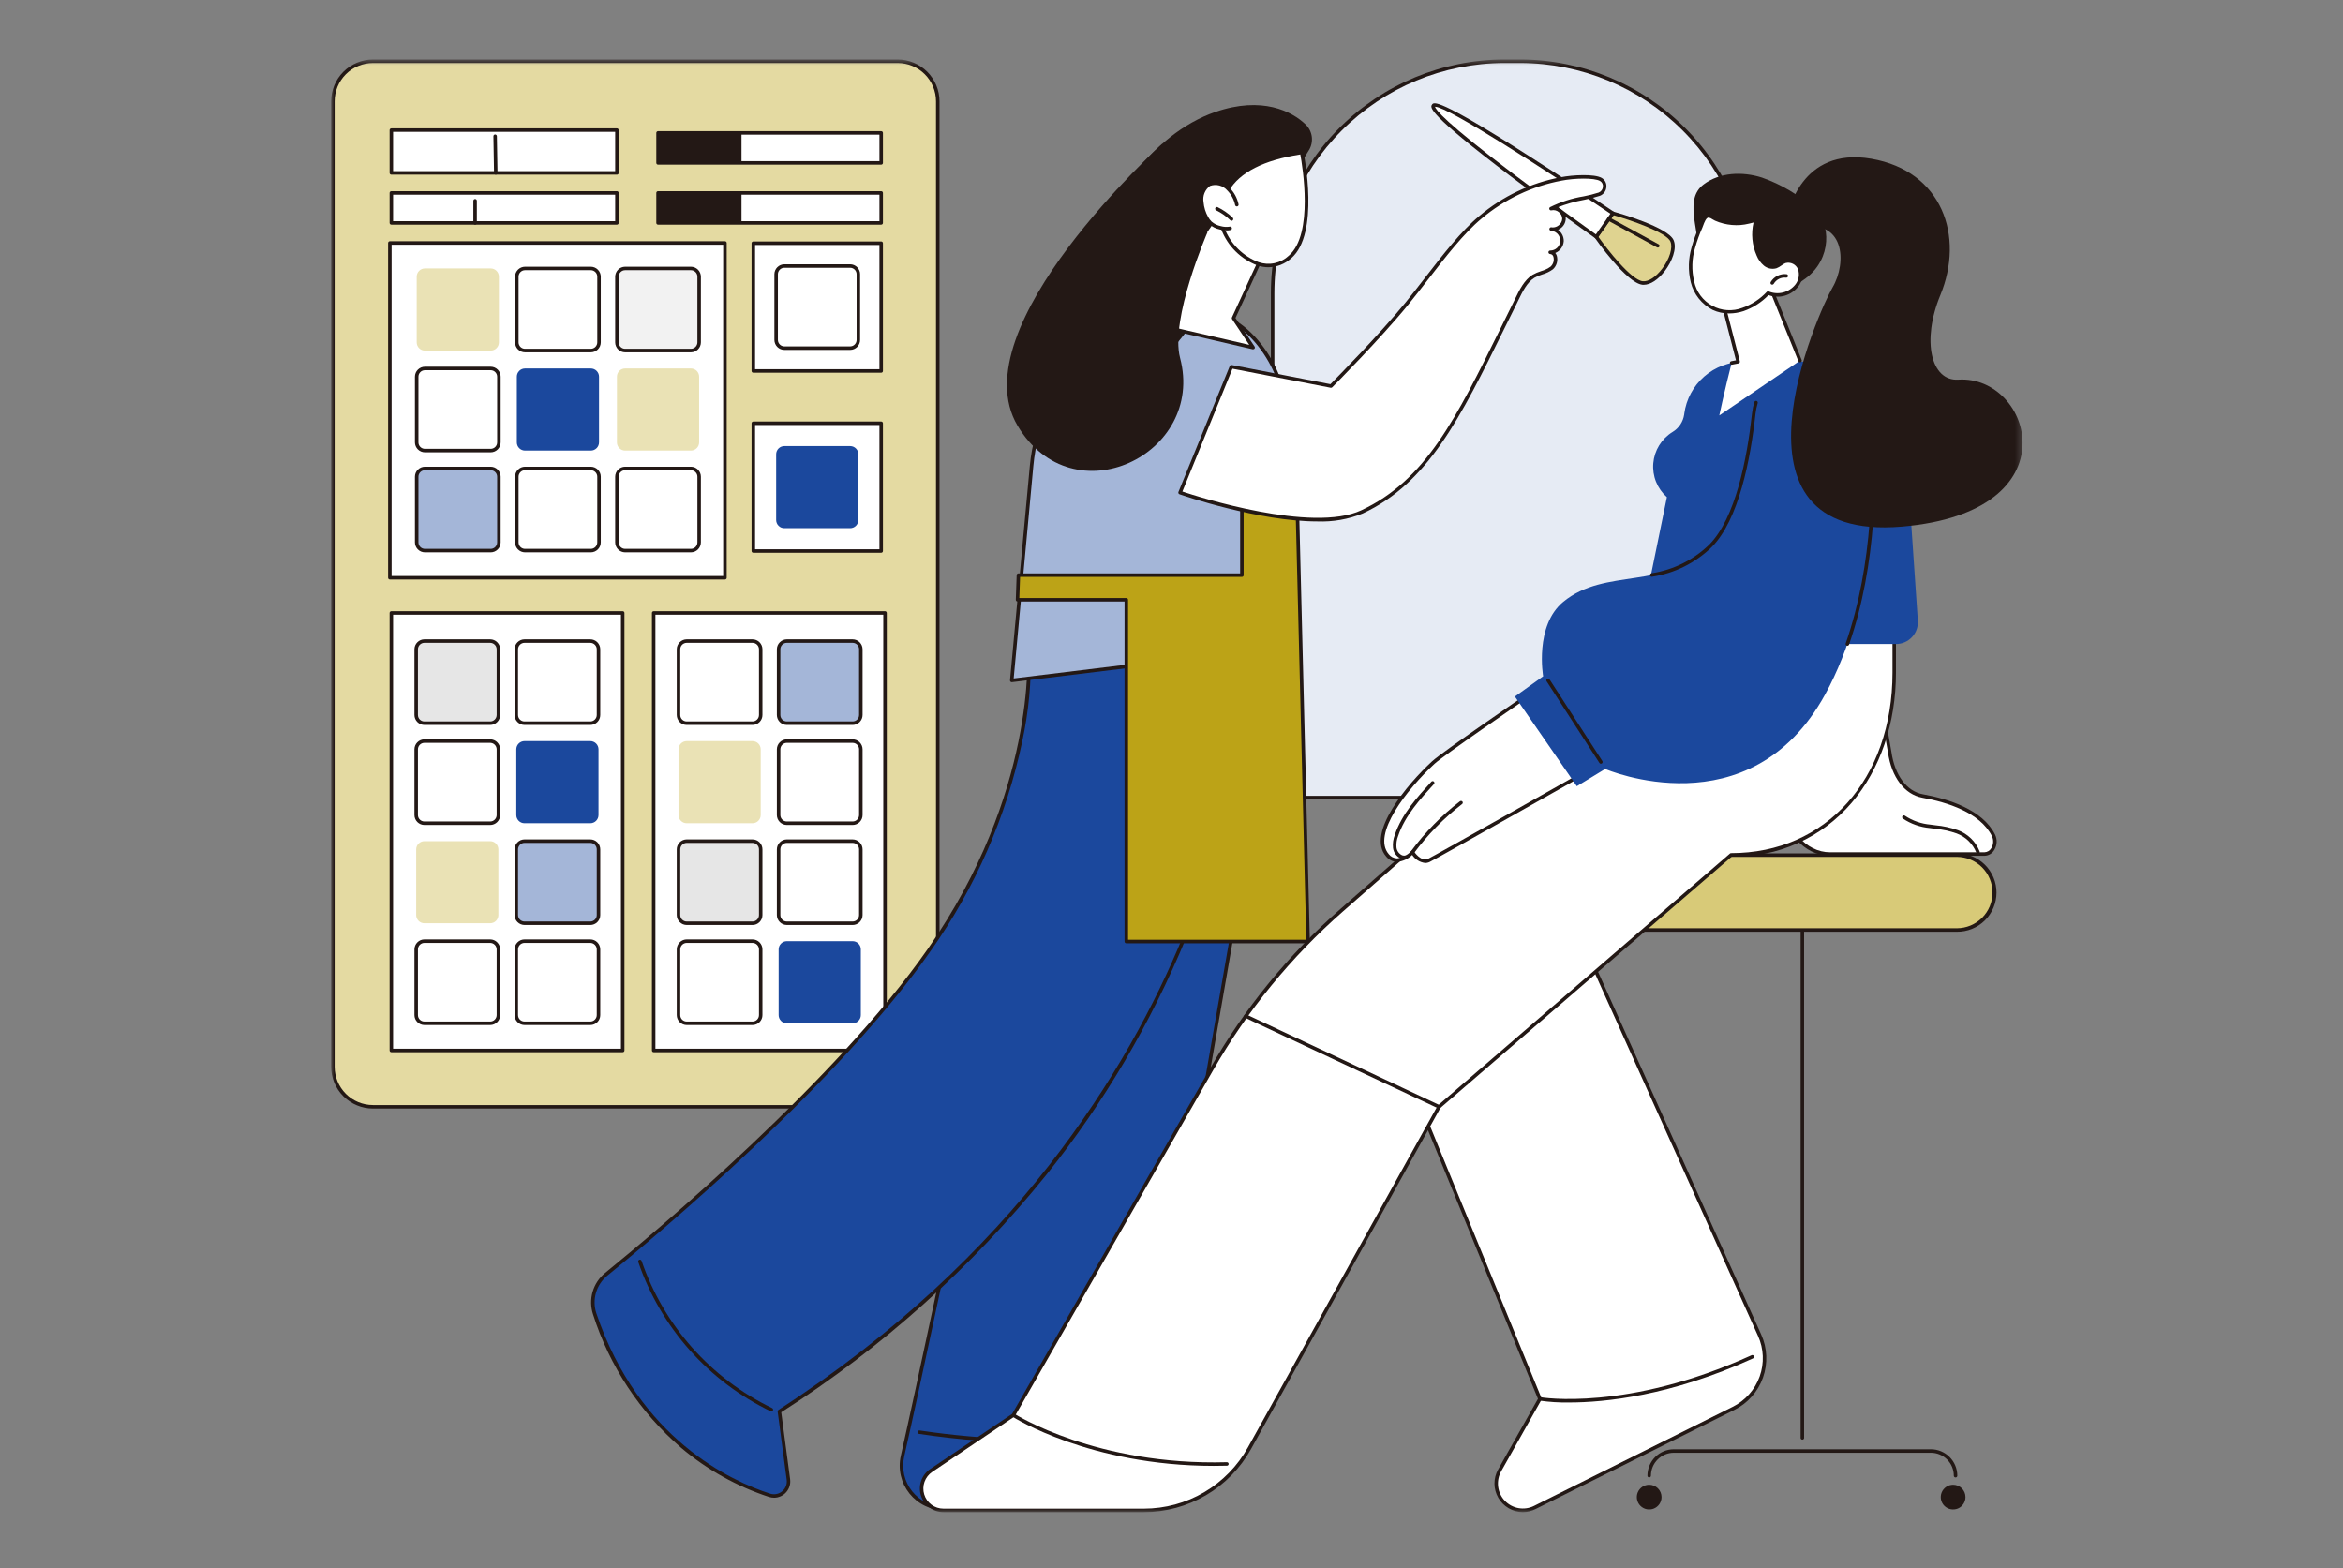 <svg width="375" height="251" viewBox="0 0 375 251" fill="none" xmlns="http://www.w3.org/2000/svg">
<rect x="0" y="0" width="375" height="251" fill="#808080" stroke="none"/>
<mask id="mask0_15_2578" style="mask-type:luminance" maskUnits="userSpaceOnUse" x="53" y="9" width="271" height="234">
<path d="M323.712 9.525H53V242.007H323.712V9.525Z" fill="white"/>
</mask>
<g mask="url(#mask0_15_2578)">
<path d="M150.089 16.214V170.722C150.09 171.564 149.924 172.397 149.602 173.175C149.28 173.953 148.808 174.66 148.213 175.255C147.618 175.851 146.912 176.323 146.134 176.645C145.357 176.968 144.523 177.134 143.681 177.134H59.688C58.846 177.134 58.013 176.968 57.235 176.646C56.457 176.324 55.751 175.852 55.155 175.256C54.56 174.661 54.088 173.954 53.767 173.176C53.445 172.398 53.28 171.564 53.28 170.722V16.214C53.279 15.372 53.444 14.539 53.766 13.761C54.088 12.983 54.559 12.276 55.155 11.681C55.75 11.085 56.457 10.613 57.235 10.292C58.013 9.97 58.846 9.805 59.688 9.806H143.681C144.523 9.806 145.356 9.972 146.134 10.293C146.911 10.616 147.618 11.088 148.213 11.683C148.808 12.278 149.28 12.984 149.602 13.762C149.924 14.539 150.089 15.373 150.089 16.214Z" fill="#E4DAA2"/>
<path d="M143.681 177.414H59.687C57.915 177.411 56.216 176.705 54.962 175.452C53.709 174.198 53.003 172.499 53 170.727V16.214C53.003 14.442 53.709 12.743 54.962 11.489C56.216 10.236 57.915 9.53 59.687 9.527H143.681C145.453 9.53 147.152 10.236 148.406 11.489C149.659 12.743 150.365 14.442 150.368 16.214V170.727C150.365 172.499 149.659 174.198 148.406 175.452C147.152 176.705 145.453 177.411 143.681 177.414ZM59.687 10.087C58.063 10.089 56.506 10.736 55.357 11.884C54.209 13.033 53.562 14.59 53.56 16.214V170.727C53.562 172.352 54.208 173.909 55.357 175.058C56.506 176.207 58.063 176.853 59.688 176.855H143.681C145.306 176.853 146.863 176.207 148.012 175.058C149.161 173.909 149.807 172.352 149.809 170.727V16.214C149.807 14.59 149.16 13.032 148.011 11.884C146.863 10.735 145.305 10.089 143.681 10.087H59.687Z" fill="#231815"/>
<path d="M99.663 98.095H62.637V168.114H99.663V98.095Z" fill="white"/>
<path d="M99.663 168.396H62.637C62.563 168.396 62.492 168.366 62.44 168.314C62.387 168.261 62.358 168.19 62.357 168.116V98.097C62.358 98.023 62.388 97.952 62.44 97.9C62.493 97.847 62.563 97.818 62.637 97.817H99.663C99.738 97.817 99.809 97.847 99.861 97.899C99.914 97.952 99.943 98.023 99.943 98.097V168.116C99.944 168.153 99.937 168.189 99.923 168.223C99.909 168.258 99.888 168.289 99.862 168.315C99.836 168.341 99.805 168.361 99.771 168.375C99.737 168.389 99.7 168.396 99.663 168.396ZM62.916 167.836H99.383V98.377H62.916V167.836Z" fill="#231815"/>
<path d="M79.766 151.943V162.46C79.766 162.632 79.732 162.803 79.666 162.962C79.599 163.122 79.502 163.266 79.38 163.388C79.258 163.51 79.113 163.606 78.954 163.672C78.794 163.738 78.624 163.771 78.451 163.771H67.922C67.575 163.771 67.241 163.633 66.996 163.387C66.75 163.141 66.612 162.808 66.611 162.46V151.943C66.611 151.771 66.645 151.6 66.71 151.44C66.776 151.281 66.873 151.136 66.995 151.014C67.116 150.892 67.261 150.795 67.42 150.729C67.579 150.663 67.75 150.628 67.922 150.628H78.451C78.624 150.628 78.795 150.662 78.955 150.728C79.114 150.794 79.259 150.891 79.382 151.013C79.504 151.135 79.6 151.28 79.666 151.44C79.733 151.599 79.766 151.77 79.766 151.943Z" fill="white"/>
<path d="M78.455 164.051H67.926C67.503 164.05 67.099 163.881 66.8 163.582C66.501 163.284 66.332 162.879 66.331 162.456V151.944C66.332 151.521 66.501 151.117 66.8 150.818C67.099 150.519 67.503 150.35 67.926 150.349H78.455C78.878 150.35 79.283 150.519 79.581 150.818C79.88 151.117 80.049 151.521 80.05 151.944V162.457C80.049 162.88 79.88 163.285 79.581 163.583C79.283 163.882 78.878 164.05 78.455 164.051ZM67.926 150.909C67.652 150.909 67.388 151.018 67.195 151.212C67 151.407 66.891 151.67 66.891 151.944V162.457C66.891 162.731 67 162.995 67.195 163.189C67.388 163.383 67.652 163.492 67.926 163.492H78.455C78.729 163.491 78.992 163.382 79.186 163.188C79.38 162.994 79.489 162.731 79.49 162.457V151.944C79.489 151.67 79.38 151.407 79.186 151.213C78.992 151.019 78.729 150.91 78.455 150.909H67.926Z" fill="#231815"/>
<path d="M79.766 135.935V146.452C79.766 146.624 79.732 146.795 79.666 146.954C79.599 147.114 79.502 147.258 79.38 147.38C79.258 147.502 79.113 147.598 78.954 147.664C78.794 147.73 78.624 147.763 78.451 147.763H67.922C67.575 147.763 67.241 147.625 66.996 147.379C66.75 147.133 66.612 146.8 66.611 146.452V135.935C66.612 135.588 66.751 135.255 66.996 135.009C67.242 134.764 67.575 134.626 67.922 134.625H78.451C78.799 134.625 79.133 134.763 79.38 135.008C79.626 135.254 79.765 135.587 79.766 135.935Z" fill="#EAE2B5"/>
<path d="M79.766 119.926V130.443C79.766 130.615 79.732 130.786 79.666 130.945C79.599 131.105 79.502 131.249 79.38 131.371C79.258 131.493 79.113 131.589 78.954 131.655C78.794 131.721 78.624 131.754 78.451 131.754H67.922C67.575 131.754 67.241 131.616 66.996 131.37C66.75 131.124 66.612 130.791 66.611 130.443V119.926C66.611 119.754 66.645 119.583 66.71 119.423C66.776 119.264 66.873 119.119 66.995 118.997C67.116 118.875 67.261 118.778 67.42 118.712C67.579 118.646 67.75 118.611 67.922 118.611H78.451C78.624 118.611 78.795 118.645 78.955 118.711C79.114 118.777 79.259 118.874 79.382 118.996C79.504 119.118 79.6 119.263 79.666 119.423C79.733 119.582 79.766 119.753 79.766 119.926Z" fill="white"/>
<path d="M78.455 132.033H67.926C67.503 132.032 67.099 131.863 66.8 131.564C66.501 131.266 66.332 130.861 66.331 130.438V119.926C66.332 119.503 66.501 119.099 66.8 118.8C67.099 118.501 67.503 118.332 67.926 118.331H78.455C78.878 118.332 79.283 118.501 79.581 118.8C79.88 119.099 80.049 119.503 80.05 119.926V130.439C80.049 130.862 79.88 131.267 79.581 131.565C79.283 131.864 78.878 132.032 78.455 132.033ZM67.926 118.891C67.652 118.891 67.388 119 67.194 119.194C67 119.388 66.891 119.652 66.891 119.926V130.439C66.891 130.714 67 130.977 67.194 131.171C67.388 131.365 67.652 131.474 67.926 131.474H78.455C78.729 131.473 78.992 131.364 79.186 131.17C79.38 130.976 79.489 130.713 79.49 130.439V119.926C79.489 119.652 79.38 119.389 79.186 119.195C78.992 119.001 78.729 118.892 78.455 118.891H67.926Z" fill="#231815"/>
<path d="M79.766 103.917V114.434C79.766 114.606 79.732 114.777 79.666 114.936C79.599 115.096 79.502 115.24 79.38 115.362C79.258 115.484 79.113 115.58 78.954 115.646C78.794 115.712 78.624 115.745 78.451 115.745H67.922C67.575 115.745 67.241 115.607 66.996 115.361C66.75 115.115 66.612 114.782 66.611 114.434V103.917C66.611 103.745 66.645 103.574 66.71 103.414C66.776 103.255 66.873 103.11 66.995 102.988C67.116 102.866 67.261 102.769 67.42 102.703C67.579 102.637 67.75 102.602 67.922 102.602H78.451C78.624 102.602 78.795 102.636 78.955 102.702C79.114 102.768 79.259 102.865 79.382 102.987C79.504 103.109 79.6 103.254 79.666 103.414C79.733 103.573 79.766 103.744 79.766 103.917Z" fill="#E6E6E6"/>
<path d="M78.455 116.024H67.926C67.503 116.023 67.099 115.854 66.8 115.555C66.501 115.257 66.332 114.852 66.331 114.429V103.917C66.332 103.494 66.501 103.089 66.8 102.791C67.099 102.492 67.503 102.323 67.926 102.322H78.455C78.878 102.323 79.283 102.492 79.581 102.791C79.88 103.089 80.049 103.494 80.05 103.917V114.43C80.049 114.853 79.88 115.258 79.581 115.556C79.283 115.855 78.878 116.023 78.455 116.024ZM67.926 102.882C67.652 102.882 67.388 102.991 67.194 103.185C67 103.379 66.891 103.643 66.891 103.917V114.43C66.891 114.705 67 114.968 67.194 115.162C67.388 115.356 67.652 115.465 67.926 115.465H78.455C78.729 115.464 78.992 115.355 79.186 115.161C79.38 114.967 79.489 114.704 79.49 114.43V103.917C79.489 103.643 79.38 103.38 79.186 103.186C78.992 102.992 78.729 102.883 78.455 102.882H67.926Z" fill="#231815"/>
<path d="M95.79 151.943V162.46C95.79 162.632 95.755 162.803 95.689 162.962C95.623 163.122 95.526 163.266 95.404 163.388C95.282 163.51 95.137 163.606 94.977 163.672C94.818 163.738 94.647 163.771 94.475 163.771H83.946C83.598 163.771 83.265 163.633 83.019 163.387C82.773 163.141 82.635 162.808 82.635 162.46V151.943C82.635 151.771 82.668 151.6 82.734 151.44C82.8 151.281 82.896 151.136 83.018 151.014C83.14 150.892 83.284 150.795 83.444 150.729C83.603 150.663 83.773 150.628 83.946 150.628H94.475C94.647 150.628 94.819 150.662 94.978 150.728C95.138 150.794 95.283 150.891 95.405 151.013C95.527 151.135 95.624 151.28 95.69 151.44C95.756 151.599 95.79 151.77 95.79 151.943Z" fill="white"/>
<path d="M94.48 164.051H83.951C83.529 164.05 83.124 163.881 82.825 163.582C82.526 163.284 82.358 162.879 82.356 162.456V151.944C82.358 151.521 82.526 151.117 82.825 150.818C83.124 150.519 83.529 150.35 83.951 150.349H94.48C94.69 150.349 94.897 150.391 95.09 150.471C95.283 150.551 95.459 150.669 95.606 150.817C95.754 150.965 95.871 151.141 95.951 151.334C96.031 151.528 96.072 151.735 96.071 151.944V162.457C96.072 162.666 96.031 162.873 95.951 163.067C95.871 163.26 95.754 163.436 95.606 163.584C95.459 163.732 95.283 163.85 95.09 163.93C94.897 164.01 94.69 164.051 94.48 164.051ZM83.951 150.909C83.815 150.909 83.68 150.935 83.554 150.987C83.428 151.038 83.314 151.115 83.217 151.211C83.121 151.307 83.044 151.421 82.992 151.547C82.939 151.673 82.912 151.808 82.912 151.944V162.457C82.912 162.732 83.022 162.995 83.216 163.189C83.41 163.383 83.673 163.492 83.947 163.492H94.48C94.754 163.49 95.016 163.381 95.21 163.187C95.403 162.993 95.512 162.731 95.512 162.457V151.944C95.512 151.67 95.402 151.407 95.208 151.213C95.014 151.019 94.752 150.91 94.477 150.909H83.951Z" fill="#231815"/>
<path d="M95.79 135.935V146.452C95.79 146.624 95.755 146.795 95.689 146.954C95.623 147.114 95.526 147.258 95.404 147.38C95.282 147.502 95.137 147.598 94.977 147.664C94.818 147.73 94.647 147.763 94.475 147.763H83.946C83.598 147.763 83.265 147.625 83.019 147.379C82.773 147.133 82.635 146.8 82.635 146.452V135.935C82.636 135.588 82.774 135.255 83.02 135.009C83.265 134.764 83.598 134.626 83.946 134.625H94.475C94.647 134.625 94.819 134.659 94.978 134.725C95.138 134.791 95.283 134.888 95.405 135.01C95.527 135.132 95.624 135.277 95.69 135.437C95.756 135.596 95.79 135.767 95.79 135.94" fill="#A4B6D8"/>
<path d="M94.48 148.042H83.951C83.529 148.041 83.124 147.872 82.825 147.573C82.526 147.275 82.358 146.87 82.356 146.447V135.935C82.358 135.512 82.526 135.107 82.825 134.809C83.124 134.51 83.529 134.341 83.951 134.34H94.48C94.69 134.34 94.897 134.382 95.09 134.462C95.283 134.542 95.459 134.66 95.606 134.808C95.754 134.956 95.871 135.132 95.951 135.325C96.031 135.519 96.072 135.726 96.071 135.935V146.448C96.072 146.657 96.031 146.864 95.951 147.058C95.871 147.251 95.754 147.427 95.606 147.575C95.459 147.723 95.283 147.841 95.09 147.921C94.897 148.001 94.69 148.043 94.48 148.043M83.951 134.9C83.815 134.899 83.68 134.926 83.554 134.978C83.428 135.029 83.314 135.106 83.217 135.202C83.121 135.298 83.044 135.412 82.992 135.538C82.939 135.664 82.912 135.799 82.912 135.935V146.448C82.912 146.723 83.022 146.986 83.216 147.18C83.41 147.374 83.673 147.483 83.947 147.483H94.48C94.754 147.481 95.016 147.372 95.21 147.178C95.403 146.984 95.512 146.722 95.512 146.448V135.935C95.512 135.661 95.402 135.398 95.208 135.204C95.014 135.01 94.752 134.901 94.477 134.9H83.951Z" fill="#231815"/>
<path d="M95.79 119.926V130.443C95.79 130.615 95.755 130.786 95.689 130.945C95.623 131.105 95.526 131.249 95.404 131.371C95.282 131.493 95.137 131.589 94.977 131.655C94.818 131.721 94.647 131.754 94.475 131.754H83.946C83.598 131.754 83.265 131.616 83.019 131.37C82.773 131.124 82.635 130.791 82.635 130.443V119.926C82.635 119.754 82.668 119.583 82.734 119.423C82.8 119.264 82.896 119.119 83.018 118.997C83.14 118.875 83.284 118.778 83.444 118.712C83.603 118.646 83.773 118.611 83.946 118.611H94.475C94.647 118.611 94.819 118.645 94.978 118.711C95.138 118.777 95.283 118.874 95.405 118.996C95.527 119.118 95.624 119.263 95.69 119.423C95.756 119.582 95.79 119.753 95.79 119.926Z" fill="#1B489D"/>
<path d="M95.79 103.917V114.434C95.79 114.606 95.755 114.777 95.689 114.936C95.623 115.096 95.526 115.24 95.404 115.362C95.282 115.484 95.137 115.58 94.977 115.646C94.818 115.712 94.647 115.745 94.475 115.745H83.946C83.598 115.745 83.265 115.607 83.019 115.361C82.773 115.115 82.635 114.782 82.635 114.434V103.917C82.635 103.745 82.668 103.574 82.734 103.414C82.8 103.255 82.896 103.11 83.018 102.988C83.14 102.866 83.284 102.769 83.444 102.703C83.603 102.637 83.773 102.602 83.946 102.602H94.475C94.647 102.602 94.819 102.636 94.978 102.702C95.138 102.768 95.283 102.865 95.405 102.987C95.527 103.109 95.624 103.254 95.69 103.414C95.756 103.573 95.79 103.744 95.79 103.917Z" fill="white"/>
<path d="M94.48 116.024H83.951C83.529 116.023 83.124 115.854 82.825 115.555C82.526 115.257 82.358 114.852 82.356 114.429V103.917C82.358 103.494 82.526 103.089 82.825 102.791C83.124 102.492 83.529 102.323 83.951 102.322H94.48C94.69 102.322 94.897 102.364 95.09 102.444C95.283 102.524 95.459 102.642 95.606 102.79C95.754 102.938 95.871 103.114 95.951 103.307C96.031 103.501 96.072 103.708 96.071 103.917V114.43C96.072 114.639 96.031 114.846 95.951 115.04C95.871 115.233 95.754 115.409 95.606 115.557C95.459 115.705 95.283 115.823 95.09 115.903C94.897 115.983 94.69 116.024 94.48 116.024ZM83.951 102.882C83.815 102.881 83.68 102.908 83.554 102.96C83.428 103.011 83.314 103.088 83.217 103.184C83.121 103.28 83.044 103.394 82.992 103.52C82.939 103.646 82.912 103.781 82.912 103.917V114.43C82.912 114.705 83.022 114.968 83.216 115.162C83.41 115.356 83.673 115.465 83.947 115.465H94.48C94.754 115.463 95.016 115.354 95.21 115.16C95.403 114.966 95.512 114.704 95.512 114.43V103.917C95.512 103.643 95.402 103.38 95.208 103.186C95.014 102.992 94.752 102.883 94.477 102.882H83.951Z" fill="#231815"/>
<path d="M141.65 98.095H104.624V168.114H141.65V98.095Z" fill="white"/>
<path d="M141.65 168.396H104.624C104.587 168.396 104.55 168.389 104.516 168.375C104.482 168.361 104.451 168.341 104.425 168.315C104.399 168.289 104.379 168.258 104.365 168.223C104.351 168.189 104.343 168.153 104.344 168.116V98.097C104.344 98.023 104.374 97.952 104.426 97.899C104.479 97.847 104.55 97.817 104.624 97.817H141.65C141.724 97.818 141.795 97.847 141.847 97.9C141.899 97.952 141.929 98.023 141.93 98.097V168.116C141.929 168.19 141.9 168.261 141.847 168.314C141.795 168.366 141.724 168.396 141.65 168.396ZM104.899 167.836H141.37V98.377H104.899V167.836Z" fill="#231815"/>
<path d="M121.752 151.943V162.46C121.751 162.632 121.717 162.803 121.651 162.962C121.585 163.122 121.488 163.266 121.366 163.388C121.244 163.51 121.099 163.606 120.939 163.672C120.78 163.738 120.609 163.771 120.437 163.771H109.908C109.56 163.771 109.227 163.633 108.981 163.387C108.735 163.141 108.597 162.808 108.597 162.46V151.943C108.596 151.771 108.63 151.6 108.696 151.44C108.762 151.281 108.858 151.136 108.98 151.014C109.102 150.892 109.246 150.795 109.405 150.729C109.565 150.663 109.735 150.628 109.908 150.628H120.437C120.609 150.628 120.78 150.662 120.94 150.728C121.1 150.794 121.245 150.891 121.367 151.013C121.489 151.135 121.586 151.28 121.652 151.44C121.718 151.599 121.752 151.77 121.752 151.943Z" fill="white"/>
<path d="M120.438 164.051H109.909C109.487 164.05 109.082 163.881 108.783 163.582C108.484 163.284 108.316 162.879 108.314 162.456V151.944C108.316 151.521 108.484 151.117 108.783 150.818C109.082 150.519 109.487 150.35 109.909 150.349H120.438C120.648 150.349 120.855 150.391 121.048 150.471C121.241 150.551 121.417 150.669 121.564 150.817C121.712 150.965 121.829 151.141 121.909 151.334C121.989 151.528 122.03 151.735 122.029 151.944V162.457C122.03 162.666 121.989 162.873 121.909 163.067C121.829 163.26 121.712 163.436 121.564 163.584C121.417 163.732 121.241 163.85 121.048 163.93C120.855 164.01 120.648 164.051 120.438 164.051ZM109.909 150.909C109.635 150.91 109.373 151.019 109.179 151.213C108.986 151.407 108.877 151.67 108.876 151.944V162.457C108.877 162.731 108.986 162.995 109.18 163.189C109.374 163.383 109.637 163.492 109.911 163.492H120.438C120.713 163.492 120.977 163.383 121.171 163.189C121.366 162.995 121.476 162.732 121.476 162.457V151.944C121.476 151.67 121.366 151.407 121.172 151.213C120.979 151.019 120.716 150.91 120.441 150.909H109.909Z" fill="#231815"/>
<path d="M121.752 135.935V146.452C121.751 146.624 121.717 146.795 121.651 146.954C121.585 147.114 121.488 147.258 121.366 147.38C121.244 147.502 121.099 147.598 120.939 147.664C120.78 147.73 120.609 147.763 120.437 147.763H109.908C109.56 147.763 109.227 147.625 108.981 147.379C108.735 147.133 108.597 146.8 108.597 146.452V135.935C108.597 135.588 108.736 135.255 108.982 135.009C109.227 134.764 109.56 134.626 109.908 134.625H120.437C120.609 134.625 120.78 134.659 120.94 134.725C121.1 134.791 121.245 134.888 121.367 135.01C121.489 135.132 121.586 135.277 121.652 135.437C121.718 135.596 121.752 135.767 121.752 135.94" fill="#E6E6E6"/>
<path d="M120.438 148.042H109.909C109.487 148.041 109.082 147.872 108.783 147.573C108.484 147.275 108.316 146.87 108.314 146.447V135.935C108.316 135.512 108.484 135.107 108.783 134.809C109.082 134.51 109.487 134.341 109.909 134.34H120.438C120.648 134.34 120.855 134.382 121.048 134.462C121.241 134.542 121.417 134.66 121.564 134.808C121.712 134.956 121.829 135.132 121.909 135.325C121.989 135.519 122.03 135.726 122.029 135.935V146.448C122.03 146.657 121.989 146.864 121.909 147.058C121.829 147.251 121.712 147.427 121.564 147.575C121.417 147.723 121.241 147.841 121.048 147.921C120.855 148.001 120.648 148.043 120.438 148.043M109.909 134.9C109.635 134.901 109.373 135.01 109.179 135.204C108.985 135.398 108.876 135.661 108.876 135.935V146.448C108.876 146.723 108.985 146.986 109.18 147.18C109.374 147.374 109.637 147.483 109.911 147.483H120.438C120.713 147.483 120.977 147.374 121.171 147.18C121.366 146.986 121.476 146.723 121.476 146.448V135.935C121.476 135.661 121.366 135.398 121.172 135.204C120.979 135.01 120.716 134.901 120.441 134.9H109.909Z" fill="#231815"/>
<path d="M121.752 119.926V130.443C121.751 130.615 121.717 130.786 121.651 130.945C121.585 131.105 121.488 131.249 121.366 131.371C121.244 131.493 121.099 131.589 120.939 131.655C120.78 131.721 120.609 131.754 120.437 131.754H109.908C109.56 131.754 109.227 131.616 108.981 131.37C108.735 131.124 108.597 130.791 108.597 130.443V119.926C108.596 119.754 108.63 119.583 108.696 119.423C108.762 119.264 108.858 119.119 108.98 118.997C109.102 118.875 109.246 118.778 109.405 118.712C109.565 118.646 109.735 118.611 109.908 118.611H120.437C120.609 118.611 120.78 118.645 120.94 118.711C121.1 118.777 121.245 118.874 121.367 118.996C121.489 119.118 121.586 119.263 121.652 119.423C121.718 119.582 121.752 119.753 121.752 119.926Z" fill="#EAE2B5"/>
<path d="M121.752 103.917V114.434C121.751 114.606 121.717 114.777 121.651 114.936C121.585 115.096 121.488 115.24 121.366 115.362C121.244 115.484 121.099 115.58 120.939 115.646C120.78 115.712 120.609 115.745 120.437 115.745H109.908C109.56 115.745 109.227 115.607 108.981 115.361C108.735 115.115 108.597 114.782 108.597 114.434V103.917C108.596 103.745 108.63 103.574 108.696 103.414C108.762 103.255 108.858 103.11 108.98 102.988C109.102 102.866 109.246 102.769 109.405 102.703C109.565 102.637 109.735 102.602 109.908 102.602H120.437C120.609 102.602 120.78 102.636 120.94 102.702C121.1 102.768 121.245 102.865 121.367 102.987C121.489 103.109 121.586 103.254 121.652 103.414C121.718 103.573 121.752 103.744 121.752 103.917Z" fill="white"/>
<path d="M120.438 116.024H109.909C109.487 116.023 109.082 115.854 108.783 115.555C108.484 115.257 108.316 114.852 108.314 114.429V103.917C108.316 103.494 108.484 103.089 108.783 102.791C109.082 102.492 109.487 102.323 109.909 102.322H120.438C120.648 102.322 120.855 102.364 121.048 102.444C121.241 102.524 121.417 102.642 121.564 102.79C121.712 102.938 121.829 103.114 121.909 103.307C121.989 103.501 122.03 103.708 122.029 103.917V114.43C122.03 114.639 121.989 114.846 121.909 115.04C121.829 115.233 121.712 115.409 121.564 115.557C121.417 115.705 121.241 115.823 121.048 115.903C120.855 115.983 120.648 116.024 120.438 116.024ZM109.909 102.882C109.635 102.883 109.373 102.992 109.179 103.186C108.985 103.38 108.876 103.643 108.876 103.917V114.43C108.876 114.705 108.985 114.968 109.18 115.162C109.374 115.356 109.637 115.465 109.911 115.465H120.438C120.713 115.465 120.977 115.356 121.171 115.162C121.366 114.968 121.476 114.705 121.476 114.43V103.917C121.476 103.643 121.366 103.38 121.172 103.186C120.979 102.992 120.716 102.883 120.441 102.882H109.909Z" fill="#231815"/>
<path d="M137.777 151.943V162.46C137.777 162.632 137.743 162.803 137.676 162.962C137.61 163.122 137.513 163.266 137.391 163.388C137.269 163.51 137.124 163.606 136.965 163.672C136.805 163.738 136.634 163.771 136.462 163.771H125.933C125.585 163.771 125.252 163.633 125.006 163.387C124.761 163.141 124.622 162.808 124.622 162.46V151.943C124.622 151.771 124.656 151.6 124.721 151.44C124.787 151.281 124.883 151.136 125.005 151.014C125.127 150.892 125.272 150.795 125.431 150.729C125.59 150.663 125.761 150.628 125.933 150.628H136.462C136.635 150.628 136.806 150.662 136.965 150.728C137.125 150.794 137.27 150.891 137.392 151.013C137.514 151.135 137.611 151.28 137.677 151.44C137.743 151.599 137.777 151.77 137.777 151.943Z" fill="#1B489D"/>
<path d="M137.777 135.935V146.452C137.777 146.624 137.743 146.795 137.676 146.954C137.61 147.114 137.513 147.258 137.391 147.38C137.269 147.502 137.124 147.598 136.965 147.664C136.805 147.73 136.634 147.763 136.462 147.763H125.933C125.585 147.763 125.252 147.625 125.006 147.379C124.761 147.133 124.622 146.8 124.622 146.452V135.935C124.623 135.588 124.761 135.255 125.007 135.009C125.253 134.764 125.586 134.626 125.933 134.625H136.462C136.635 134.625 136.806 134.659 136.965 134.725C137.125 134.791 137.27 134.888 137.392 135.01C137.514 135.132 137.611 135.277 137.677 135.437C137.743 135.596 137.777 135.767 137.777 135.94" fill="white"/>
<path d="M136.462 148.042H125.933C125.51 148.041 125.105 147.872 124.807 147.573C124.508 147.275 124.339 146.87 124.338 146.447V135.935C124.339 135.512 124.508 135.107 124.807 134.809C125.105 134.51 125.51 134.341 125.933 134.34H136.462C136.885 134.341 137.289 134.51 137.588 134.809C137.887 135.107 138.056 135.512 138.057 135.935V146.448C138.056 146.871 137.887 147.276 137.588 147.574C137.289 147.873 136.885 148.042 136.462 148.043M125.933 134.9C125.658 134.9 125.395 135.009 125.201 135.203C125.007 135.398 124.898 135.661 124.898 135.935V146.448C124.898 146.722 125.007 146.986 125.201 147.18C125.395 147.374 125.658 147.483 125.933 147.483H136.462C136.736 147.483 137 147.374 137.194 147.18C137.388 146.986 137.497 146.723 137.497 146.448V135.935C137.497 135.661 137.388 135.397 137.194 135.203C137 135.009 136.736 134.9 136.462 134.9H125.933Z" fill="#231815"/>
<path d="M137.777 119.926V130.443C137.777 130.615 137.743 130.786 137.676 130.945C137.61 131.105 137.513 131.249 137.391 131.371C137.269 131.493 137.124 131.589 136.965 131.655C136.805 131.721 136.634 131.754 136.462 131.754H125.933C125.585 131.754 125.252 131.616 125.006 131.37C124.761 131.124 124.622 130.791 124.622 130.443V119.926C124.622 119.754 124.656 119.583 124.721 119.423C124.787 119.264 124.883 119.119 125.005 118.997C125.127 118.875 125.272 118.778 125.431 118.712C125.59 118.646 125.761 118.611 125.933 118.611H136.462C136.635 118.611 136.806 118.645 136.965 118.711C137.125 118.777 137.27 118.874 137.392 118.996C137.514 119.118 137.611 119.263 137.677 119.423C137.743 119.582 137.777 119.753 137.777 119.926Z" fill="white"/>
<path d="M136.462 132.033H125.933C125.51 132.032 125.105 131.863 124.807 131.564C124.508 131.266 124.339 130.861 124.338 130.438V119.926C124.339 119.503 124.508 119.099 124.807 118.8C125.105 118.501 125.51 118.332 125.933 118.331H136.462C136.885 118.332 137.289 118.501 137.588 118.8C137.887 119.099 138.056 119.503 138.057 119.926V130.439C138.056 130.862 137.887 131.267 137.588 131.565C137.289 131.864 136.885 132.032 136.462 132.033ZM125.933 118.891C125.658 118.891 125.395 119 125.201 119.194C125.007 119.388 124.898 119.652 124.898 119.926V130.439C124.898 130.714 125.007 130.977 125.201 131.171C125.395 131.365 125.658 131.474 125.933 131.474H136.462C136.736 131.474 137 131.365 137.194 131.171C137.388 130.977 137.497 130.714 137.497 130.439V119.926C137.497 119.652 137.388 119.388 137.194 119.194C137 119 136.736 118.891 136.462 118.891H125.933Z" fill="#231815"/>
<path d="M137.777 103.917V114.434C137.777 114.606 137.743 114.777 137.676 114.936C137.61 115.096 137.513 115.24 137.391 115.362C137.269 115.484 137.124 115.58 136.965 115.646C136.805 115.712 136.634 115.745 136.462 115.745H125.933C125.585 115.745 125.252 115.607 125.006 115.361C124.761 115.115 124.622 114.782 124.622 114.434V103.917C124.622 103.745 124.656 103.574 124.721 103.414C124.787 103.255 124.883 103.11 125.005 102.988C125.127 102.866 125.272 102.769 125.431 102.703C125.59 102.637 125.761 102.602 125.933 102.602H136.462C136.635 102.602 136.806 102.636 136.965 102.702C137.125 102.768 137.27 102.865 137.392 102.987C137.514 103.109 137.611 103.254 137.677 103.414C137.743 103.573 137.777 103.744 137.777 103.917Z" fill="#A4B6D8"/>
<path d="M136.462 116.024H125.933C125.51 116.023 125.105 115.854 124.807 115.555C124.508 115.257 124.339 114.852 124.338 114.429V103.917C124.339 103.494 124.508 103.089 124.807 102.791C125.105 102.492 125.51 102.323 125.933 102.322H136.462C136.885 102.323 137.289 102.492 137.588 102.791C137.887 103.089 138.056 103.494 138.057 103.917V114.43C138.056 114.853 137.887 115.258 137.588 115.556C137.289 115.855 136.885 116.023 136.462 116.024ZM125.933 102.882C125.658 102.882 125.395 102.991 125.201 103.185C125.007 103.379 124.898 103.643 124.898 103.917V114.43C124.898 114.704 125.007 114.968 125.201 115.162C125.395 115.356 125.658 115.465 125.933 115.465H136.462C136.736 115.465 137 115.356 137.194 115.162C137.388 114.968 137.497 114.705 137.497 114.43V103.917C137.497 103.643 137.388 103.379 137.194 103.185C137 102.991 136.736 102.882 136.462 102.882H125.933Z" fill="#231815"/>
<path d="M116.028 38.889H62.401V92.468H116.028V38.889Z" fill="white"/>
<path d="M116.029 92.748H62.398C62.324 92.747 62.253 92.718 62.201 92.665C62.149 92.613 62.119 92.542 62.118 92.468V38.89C62.118 38.816 62.148 38.745 62.2 38.692C62.253 38.64 62.324 38.61 62.398 38.61H116.029C116.103 38.61 116.174 38.64 116.227 38.692C116.279 38.745 116.309 38.816 116.309 38.89V92.469C116.308 92.543 116.279 92.614 116.226 92.666C116.174 92.719 116.103 92.747 116.029 92.748ZM62.678 92.189H115.745V39.17H62.678V92.189Z" fill="#231815"/>
<path d="M79.849 76.296V86.813C79.849 86.985 79.815 87.156 79.749 87.315C79.682 87.475 79.585 87.619 79.463 87.741C79.341 87.863 79.196 87.959 79.037 88.025C78.878 88.091 78.707 88.124 78.534 88.124H68.005C67.658 88.124 67.324 87.986 67.079 87.74C66.833 87.494 66.695 87.161 66.694 86.813V76.296C66.694 76.124 66.728 75.953 66.793 75.793C66.859 75.634 66.956 75.489 67.078 75.367C67.199 75.245 67.344 75.148 67.503 75.082C67.662 75.016 67.833 74.981 68.005 74.981H78.534C78.707 74.981 78.878 75.015 79.038 75.081C79.197 75.147 79.342 75.244 79.465 75.366C79.587 75.488 79.683 75.633 79.749 75.793C79.816 75.952 79.85 76.123 79.849 76.296Z" fill="#A4B6D8"/>
<path d="M78.535 88.403H68.006C67.584 88.402 67.179 88.233 66.88 87.934C66.581 87.636 66.412 87.231 66.411 86.808V76.296C66.411 75.873 66.579 75.466 66.878 75.166C67.177 74.867 67.583 74.697 68.006 74.696H78.535C78.958 74.698 79.364 74.867 79.663 75.167C79.961 75.467 80.129 75.873 80.129 76.296V86.809C80.128 87.232 79.959 87.637 79.66 87.935C79.362 88.234 78.957 88.403 78.534 88.404M68.006 75.261C67.732 75.261 67.468 75.37 67.274 75.564C67.08 75.758 66.971 76.022 66.971 76.296V86.809C66.971 87.084 67.08 87.347 67.274 87.541C67.468 87.735 67.732 87.844 68.006 87.844H78.535C78.809 87.843 79.072 87.734 79.266 87.54C79.46 87.346 79.569 87.083 79.57 86.809V76.296C79.569 76.022 79.46 75.759 79.266 75.565C79.072 75.371 78.809 75.262 78.535 75.261H68.006Z" fill="#231815"/>
<path d="M79.849 60.287V70.802C79.849 70.975 79.815 71.145 79.749 71.304C79.682 71.464 79.585 71.608 79.463 71.73C79.341 71.852 79.196 71.948 79.037 72.014C78.878 72.08 78.707 72.113 78.534 72.113H68.005C67.658 72.113 67.324 71.975 67.079 71.729C66.833 71.483 66.695 71.15 66.694 70.802V60.287C66.694 60.115 66.728 59.944 66.793 59.784C66.859 59.625 66.956 59.48 67.078 59.358C67.199 59.236 67.344 59.139 67.503 59.073C67.662 59.007 67.833 58.972 68.005 58.972H78.534C78.707 58.972 78.878 59.006 79.038 59.072C79.197 59.138 79.342 59.235 79.465 59.357C79.587 59.479 79.683 59.624 79.749 59.784C79.816 59.943 79.85 60.114 79.849 60.287Z" fill="white"/>
<path d="M78.535 72.392H68.006C67.584 72.391 67.179 72.222 66.88 71.923C66.581 71.625 66.412 71.22 66.411 70.797V60.287C66.412 59.864 66.581 59.459 66.88 59.161C67.179 58.862 67.584 58.693 68.006 58.692H78.535C78.958 58.693 79.363 58.862 79.662 59.161C79.96 59.459 80.129 59.864 80.13 60.287V70.8C80.128 71.222 79.959 71.626 79.66 71.924C79.362 72.223 78.957 72.391 78.535 72.392ZM68.006 59.252C67.732 59.252 67.468 59.361 67.274 59.555C67.08 59.749 66.971 60.013 66.971 60.287V70.8C66.971 71.075 67.08 71.338 67.274 71.532C67.468 71.726 67.732 71.835 68.006 71.835H78.535C78.809 71.834 79.072 71.725 79.266 71.531C79.46 71.337 79.569 71.074 79.57 70.8V60.287C79.569 60.013 79.46 59.75 79.266 59.556C79.072 59.362 78.809 59.253 78.535 59.252H68.006Z" fill="#231815"/>
<path d="M79.849 44.278V54.798C79.849 54.97 79.815 55.141 79.749 55.3C79.682 55.459 79.585 55.604 79.463 55.726C79.341 55.848 79.196 55.944 79.037 56.01C78.878 56.076 78.707 56.109 78.534 56.109H68.005C67.658 56.109 67.324 55.971 67.079 55.725C66.833 55.479 66.695 55.146 66.694 54.798V44.278C66.694 44.106 66.728 43.935 66.793 43.775C66.859 43.616 66.956 43.471 67.078 43.349C67.199 43.227 67.344 43.13 67.503 43.064C67.662 42.998 67.833 42.963 68.005 42.963H78.534C78.707 42.963 78.878 42.997 79.038 43.063C79.197 43.129 79.342 43.226 79.465 43.348C79.587 43.47 79.683 43.615 79.749 43.775C79.816 43.934 79.85 44.105 79.849 44.278Z" fill="#EAE2B5"/>
<path d="M95.874 76.296V86.813C95.872 87.162 95.733 87.496 95.486 87.741C95.238 87.987 94.903 88.125 94.555 88.124H84.026C83.679 88.123 83.346 87.984 83.101 87.739C82.856 87.493 82.719 87.16 82.719 86.813V76.296C82.718 75.948 82.855 75.615 83.1 75.368C83.345 75.122 83.678 74.982 84.026 74.981H94.555C94.728 74.981 94.899 75.015 95.059 75.081C95.219 75.146 95.364 75.243 95.487 75.365C95.609 75.487 95.706 75.632 95.773 75.792C95.839 75.952 95.874 76.123 95.874 76.296Z" fill="white"/>
<path d="M94.559 88.403H84.031C83.608 88.402 83.203 88.233 82.904 87.934C82.605 87.636 82.437 87.231 82.436 86.808V76.296C82.436 75.873 82.603 75.466 82.902 75.166C83.201 74.867 83.607 74.697 84.031 74.696H94.559C94.983 74.698 95.388 74.867 95.687 75.167C95.986 75.467 96.154 75.873 96.153 76.296V86.809C96.152 87.232 95.984 87.637 95.685 87.935C95.386 88.234 94.981 88.403 94.558 88.404M84.031 75.261C83.756 75.261 83.493 75.37 83.299 75.564C83.105 75.758 82.996 76.022 82.996 76.296V86.809C82.996 87.084 83.105 87.347 83.299 87.541C83.493 87.735 83.756 87.844 84.031 87.844H94.559C94.834 87.844 95.097 87.735 95.291 87.541C95.485 87.347 95.594 87.084 95.594 86.809V76.296C95.594 76.022 95.485 75.758 95.291 75.564C95.097 75.37 94.834 75.261 94.559 75.261H84.031Z" fill="#231815"/>
<path d="M95.874 60.287V70.802C95.872 71.151 95.733 71.485 95.486 71.73C95.238 71.976 94.903 72.114 94.555 72.113H84.026C83.679 72.112 83.346 71.973 83.101 71.728C82.856 71.482 82.719 71.149 82.719 70.802V60.287C82.718 59.939 82.855 59.606 83.1 59.359C83.345 59.113 83.678 58.973 84.026 58.972H94.555C94.728 58.972 94.899 59.006 95.059 59.072C95.219 59.138 95.364 59.234 95.487 59.356C95.609 59.478 95.706 59.623 95.773 59.783C95.839 59.943 95.874 60.114 95.874 60.287Z" fill="#1B489D"/>
<path d="M95.874 44.278V54.798C95.872 55.147 95.733 55.481 95.486 55.726C95.238 55.972 94.903 56.11 94.555 56.109H84.026C83.679 56.108 83.346 55.969 83.101 55.724C82.856 55.478 82.719 55.145 82.719 54.798V44.278C82.718 43.93 82.855 43.597 83.1 43.35C83.345 43.104 83.678 42.964 84.026 42.963H94.555C94.728 42.963 94.899 42.997 95.059 43.062C95.219 43.128 95.364 43.225 95.487 43.347C95.609 43.469 95.706 43.614 95.773 43.774C95.839 43.934 95.874 44.105 95.874 44.278Z" fill="white"/>
<path d="M94.559 56.389H84.031C83.607 56.388 83.201 56.218 82.902 55.919C82.603 55.619 82.436 55.212 82.436 54.789V44.279C82.438 43.857 82.607 43.454 82.906 43.156C83.205 42.858 83.609 42.69 84.031 42.689H94.559C94.981 42.691 95.385 42.858 95.683 43.156C95.982 43.454 96.151 43.858 96.153 44.279V54.789C96.154 55.212 95.986 55.618 95.687 55.918C95.388 56.218 94.983 56.387 94.559 56.389ZM84.031 43.244C83.756 43.244 83.493 43.353 83.299 43.547C83.105 43.741 82.996 44.005 82.996 44.279V54.789C82.996 55.063 83.105 55.327 83.299 55.521C83.493 55.715 83.756 55.824 84.031 55.824H94.559C94.834 55.824 95.097 55.715 95.291 55.521C95.486 55.327 95.594 55.063 95.594 54.789V44.279C95.594 44.005 95.486 43.741 95.291 43.547C95.097 43.353 94.834 43.244 94.559 43.244H84.031Z" fill="#231815"/>
<path d="M111.897 76.296V86.813C111.897 86.985 111.863 87.156 111.797 87.315C111.73 87.475 111.633 87.619 111.511 87.741C111.389 87.863 111.244 87.959 111.085 88.025C110.925 88.091 110.755 88.124 110.582 88.124H100.051C99.704 88.124 99.37 87.986 99.124 87.74C98.879 87.494 98.74 87.161 98.74 86.813V76.296C98.74 76.124 98.774 75.953 98.839 75.793C98.905 75.634 99.002 75.489 99.123 75.367C99.245 75.245 99.39 75.148 99.549 75.082C99.708 75.016 99.879 74.981 100.051 74.981H110.58C110.753 74.981 110.924 75.014 111.084 75.08C111.244 75.146 111.389 75.243 111.512 75.365C111.634 75.487 111.731 75.632 111.797 75.792C111.863 75.952 111.897 76.123 111.897 76.296Z" fill="white"/>
<path d="M110.587 88.403H100.055C99.632 88.402 99.227 88.233 98.929 87.934C98.63 87.636 98.461 87.231 98.46 86.808V76.296C98.46 75.873 98.628 75.466 98.927 75.166C99.226 74.867 99.632 74.697 100.055 74.696H110.587C111.01 74.698 111.414 74.868 111.713 75.168C112.011 75.468 112.178 75.873 112.178 76.296V86.809C112.176 87.231 112.008 87.635 111.71 87.933C111.412 88.232 111.009 88.401 110.587 88.403ZM100.055 75.261C99.781 75.261 99.517 75.37 99.323 75.564C99.129 75.758 99.02 76.022 99.02 76.296V86.809C99.02 87.084 99.129 87.347 99.323 87.541C99.517 87.735 99.781 87.844 100.055 87.844H110.587C110.861 87.843 111.124 87.734 111.318 87.54C111.512 87.346 111.621 87.083 111.622 86.809V76.296C111.621 76.022 111.512 75.759 111.318 75.565C111.124 75.371 110.861 75.262 110.587 75.261H100.055Z" fill="#231815"/>
<path d="M111.897 60.287V70.802C111.897 70.975 111.863 71.145 111.797 71.304C111.73 71.464 111.633 71.608 111.511 71.73C111.389 71.852 111.244 71.948 111.085 72.014C110.925 72.08 110.755 72.113 110.582 72.113H100.051C99.704 72.113 99.37 71.975 99.124 71.729C98.879 71.483 98.74 71.15 98.74 70.802V60.287C98.74 60.115 98.774 59.944 98.839 59.784C98.905 59.625 99.002 59.48 99.123 59.358C99.245 59.236 99.39 59.139 99.549 59.073C99.708 59.007 99.879 58.972 100.051 58.972H110.58C110.753 58.972 110.924 59.005 111.084 59.071C111.244 59.137 111.389 59.234 111.512 59.356C111.634 59.478 111.731 59.623 111.797 59.783C111.863 59.943 111.897 60.114 111.897 60.287Z" fill="#EAE2B5"/>
<path d="M111.897 44.278V54.798C111.897 54.97 111.863 55.141 111.797 55.3C111.73 55.459 111.633 55.604 111.511 55.726C111.389 55.848 111.244 55.944 111.085 56.01C110.925 56.076 110.755 56.109 110.582 56.109H100.051C99.704 56.109 99.37 55.971 99.124 55.725C98.879 55.479 98.74 55.146 98.74 54.798V44.278C98.74 44.106 98.774 43.935 98.839 43.775C98.905 43.616 99.002 43.471 99.123 43.349C99.245 43.227 99.39 43.13 99.549 43.064C99.708 42.998 99.879 42.963 100.051 42.963H110.58C110.753 42.963 110.924 42.996 111.084 43.062C111.244 43.128 111.389 43.225 111.512 43.347C111.634 43.469 111.731 43.614 111.797 43.774C111.863 43.934 111.897 44.105 111.897 44.278Z" fill="#F2F2F2"/>
<path d="M110.587 56.389H100.055C99.632 56.388 99.226 56.218 98.927 55.919C98.628 55.619 98.46 55.212 98.46 54.789V44.279C98.463 43.857 98.632 43.454 98.93 43.156C99.229 42.858 99.633 42.69 100.055 42.689H110.587C111.008 42.691 111.411 42.86 111.709 43.157C112.007 43.455 112.175 43.858 112.178 44.279V54.789C112.178 55.212 112.011 55.617 111.713 55.917C111.414 56.217 111.01 56.387 110.587 56.389ZM100.055 43.244C99.781 43.244 99.517 43.353 99.323 43.547C99.129 43.741 99.02 44.005 99.02 44.279V54.789C99.02 55.063 99.129 55.327 99.323 55.521C99.517 55.715 99.781 55.824 100.055 55.824H110.587C110.861 55.822 111.123 55.713 111.316 55.519C111.509 55.325 111.618 55.063 111.619 54.789V44.279C111.618 44.005 111.509 43.743 111.316 43.549C111.123 43.355 110.861 43.246 110.587 43.244H100.055Z" fill="#231815"/>
<path d="M141.035 67.741H120.569V88.187H141.035V67.741Z" fill="white"/>
<path d="M141.035 88.468H120.569C120.532 88.468 120.496 88.461 120.462 88.447C120.428 88.433 120.397 88.413 120.37 88.387C120.344 88.361 120.324 88.33 120.31 88.296C120.296 88.261 120.289 88.225 120.289 88.188V67.742C120.289 67.705 120.296 67.669 120.31 67.635C120.324 67.6 120.344 67.57 120.37 67.543C120.397 67.517 120.428 67.497 120.462 67.483C120.496 67.469 120.532 67.462 120.569 67.462H141.035C141.072 67.462 141.108 67.469 141.143 67.483C141.177 67.497 141.208 67.517 141.234 67.543C141.26 67.57 141.28 67.6 141.294 67.635C141.308 67.669 141.315 67.705 141.315 67.742V88.188C141.315 88.225 141.308 88.261 141.294 88.296C141.28 88.33 141.26 88.361 141.234 88.387C141.208 88.413 141.177 88.433 141.143 88.447C141.108 88.461 141.072 88.468 141.035 88.468ZM120.849 87.908H140.755V68.022H120.849V87.908Z" fill="#231815"/>
<path d="M137.381 72.707V83.224C137.38 83.572 137.241 83.906 136.994 84.151C136.748 84.397 136.414 84.535 136.066 84.535H125.533C125.361 84.535 125.19 84.501 125.032 84.435C124.873 84.369 124.729 84.272 124.607 84.15C124.486 84.029 124.39 83.884 124.324 83.725C124.259 83.566 124.225 83.396 124.226 83.224V72.707C124.225 72.535 124.258 72.364 124.323 72.205C124.389 72.045 124.485 71.9 124.606 71.778C124.728 71.656 124.872 71.559 125.031 71.493C125.19 71.427 125.36 71.392 125.533 71.392H136.066C136.414 71.392 136.749 71.531 136.995 71.778C137.242 72.024 137.38 72.358 137.381 72.707Z" fill="#1B489D"/>
<path d="M141.035 38.925H120.569V59.371H141.035V38.925Z" fill="white"/>
<path d="M141.035 59.651H120.569C120.532 59.651 120.496 59.644 120.462 59.63C120.428 59.616 120.397 59.596 120.37 59.57C120.344 59.544 120.324 59.513 120.31 59.478C120.296 59.444 120.289 59.408 120.289 59.371V38.926C120.289 38.889 120.296 38.853 120.31 38.819C120.324 38.785 120.344 38.754 120.37 38.727C120.397 38.701 120.428 38.681 120.462 38.667C120.496 38.653 120.532 38.646 120.569 38.646H141.035C141.072 38.646 141.108 38.653 141.143 38.667C141.177 38.681 141.208 38.701 141.234 38.727C141.26 38.754 141.28 38.785 141.294 38.819C141.308 38.853 141.315 38.889 141.315 38.926V59.372C141.315 59.409 141.308 59.445 141.294 59.48C141.28 59.514 141.26 59.545 141.234 59.571C141.208 59.597 141.177 59.617 141.143 59.631C141.108 59.645 141.072 59.651 141.035 59.651ZM120.849 59.092H140.755V39.206H120.849V59.092Z" fill="#231815"/>
<path d="M137.381 43.891V54.408C137.38 54.756 137.241 55.09 136.994 55.335C136.748 55.581 136.414 55.719 136.066 55.719H125.533C125.361 55.719 125.19 55.685 125.032 55.619C124.873 55.553 124.729 55.456 124.607 55.334C124.486 55.213 124.39 55.068 124.324 54.909C124.259 54.75 124.225 54.58 124.226 54.408V43.891C124.225 43.719 124.258 43.548 124.323 43.389C124.389 43.229 124.485 43.084 124.606 42.962C124.728 42.84 124.872 42.743 125.031 42.677C125.19 42.611 125.36 42.576 125.533 42.576H136.066C136.414 42.576 136.749 42.715 136.995 42.962C137.242 43.208 137.38 43.542 137.381 43.891Z" fill="white"/>
<path d="M136.067 55.998H125.538C125.116 55.997 124.711 55.828 124.412 55.529C124.113 55.231 123.945 54.826 123.943 54.403V43.891C123.945 43.469 124.114 43.064 124.413 42.766C124.711 42.468 125.116 42.299 125.538 42.298H136.067C136.277 42.298 136.484 42.34 136.677 42.42C136.87 42.5 137.045 42.618 137.193 42.766C137.341 42.914 137.458 43.09 137.538 43.283C137.618 43.477 137.659 43.684 137.658 43.893V54.404C137.659 54.826 137.491 55.231 137.193 55.53C136.895 55.829 136.49 55.998 136.067 55.998ZM125.538 42.856C125.264 42.856 125.001 42.965 124.807 43.159C124.612 43.353 124.503 43.617 124.503 43.891V54.404C124.503 54.678 124.612 54.942 124.807 55.136C125.001 55.33 125.264 55.439 125.538 55.439H136.067C136.342 55.438 136.604 55.329 136.798 55.135C136.992 54.941 137.102 54.678 137.102 54.404V43.891C137.102 43.617 136.992 43.354 136.798 43.16C136.604 42.966 136.342 42.857 136.067 42.856H125.538Z" fill="#231815"/>
<path d="M98.741 20.822V27.673H62.638V20.822H98.741Z" fill="white"/>
<path d="M98.74 27.954H62.637C62.563 27.954 62.492 27.924 62.44 27.872C62.387 27.819 62.358 27.748 62.357 27.674V20.823C62.358 20.749 62.388 20.678 62.44 20.626C62.493 20.574 62.563 20.544 62.637 20.543H98.737C98.812 20.543 98.883 20.573 98.935 20.625C98.988 20.678 99.017 20.749 99.017 20.823V27.674C99.018 27.711 99.011 27.747 98.997 27.782C98.983 27.816 98.962 27.847 98.936 27.873C98.91 27.899 98.879 27.919 98.845 27.933C98.811 27.947 98.774 27.954 98.737 27.954M62.916 27.394H98.46V21.103H62.916V27.394Z" fill="#231815"/>
<path d="M79.35 27.95C79.276 27.95 79.206 27.92 79.154 27.869C79.102 27.817 79.071 27.747 79.07 27.674L78.97 21.806C78.969 21.769 78.975 21.733 78.988 21.699C79.001 21.664 79.021 21.633 79.046 21.607C79.071 21.58 79.102 21.559 79.135 21.544C79.169 21.529 79.205 21.522 79.242 21.521C79.315 21.521 79.385 21.55 79.438 21.6C79.491 21.651 79.522 21.72 79.526 21.793L79.626 27.665C79.627 27.739 79.598 27.811 79.546 27.864C79.495 27.917 79.424 27.949 79.35 27.95Z" fill="#231815"/>
<path d="M98.74 30.878H62.637V35.675H98.74V30.878Z" fill="white"/>
<path d="M98.74 35.956H62.637C62.563 35.956 62.492 35.926 62.44 35.874C62.387 35.821 62.358 35.75 62.357 35.676V30.876C62.358 30.802 62.387 30.731 62.44 30.678C62.492 30.626 62.563 30.596 62.637 30.596H98.737C98.774 30.596 98.811 30.603 98.845 30.617C98.879 30.631 98.91 30.651 98.936 30.677C98.962 30.703 98.983 30.735 98.997 30.769C99.011 30.803 99.018 30.839 99.017 30.876V35.676C99.018 35.713 99.011 35.749 98.997 35.783C98.983 35.818 98.962 35.849 98.936 35.875C98.91 35.901 98.879 35.921 98.845 35.935C98.811 35.949 98.774 35.956 98.737 35.956M62.916 35.397H98.46V31.156H62.916V35.397Z" fill="#231815"/>
<path d="M76.04 35.956C76.003 35.956 75.966 35.949 75.932 35.935C75.898 35.921 75.867 35.901 75.841 35.875C75.815 35.849 75.794 35.818 75.781 35.783C75.767 35.749 75.76 35.713 75.76 35.676V32.131C75.76 32.057 75.789 31.985 75.842 31.933C75.894 31.881 75.966 31.851 76.04 31.851C76.114 31.851 76.185 31.881 76.238 31.933C76.29 31.985 76.32 32.057 76.32 32.131V35.676C76.32 35.713 76.313 35.749 76.299 35.783C76.285 35.818 76.264 35.849 76.238 35.875C76.212 35.901 76.181 35.921 76.147 35.935C76.113 35.949 76.077 35.956 76.04 35.956Z" fill="#231815"/>
<path d="M141.035 30.878H105.32V35.675H141.035V30.878Z" fill="white"/>
<path d="M141.035 35.956H105.321C105.284 35.956 105.248 35.949 105.214 35.935C105.179 35.921 105.148 35.901 105.122 35.875C105.096 35.849 105.076 35.818 105.062 35.783C105.048 35.749 105.041 35.713 105.041 35.676V30.876C105.041 30.839 105.048 30.803 105.062 30.769C105.076 30.735 105.096 30.703 105.122 30.677C105.148 30.651 105.179 30.631 105.214 30.617C105.248 30.603 105.284 30.596 105.321 30.596H141.035C141.072 30.596 141.108 30.603 141.142 30.617C141.177 30.631 141.208 30.651 141.234 30.677C141.26 30.703 141.28 30.735 141.294 30.769C141.308 30.803 141.315 30.839 141.315 30.876V35.676C141.315 35.713 141.308 35.749 141.294 35.783C141.28 35.818 141.26 35.849 141.234 35.875C141.208 35.901 141.177 35.921 141.142 35.935C141.108 35.949 141.072 35.956 141.035 35.956ZM105.6 35.396H140.755V31.156H105.6V35.396Z" fill="#231815"/>
<path d="M118.679 30.878H105.32V35.675H118.679V30.878Z" fill="#231815"/>
<path d="M141.035 21.273H105.32V26.07H141.035V21.273Z" fill="white"/>
<path d="M141.035 26.351H105.321C105.284 26.351 105.248 26.344 105.214 26.33C105.179 26.316 105.148 26.296 105.122 26.27C105.096 26.244 105.076 26.213 105.062 26.178C105.048 26.144 105.041 26.108 105.041 26.071V21.271C105.041 21.234 105.048 21.198 105.062 21.164C105.076 21.13 105.096 21.099 105.122 21.073C105.148 21.046 105.179 21.026 105.214 21.012C105.248 20.998 105.284 20.991 105.321 20.991H141.035C141.072 20.991 141.108 20.998 141.142 21.012C141.177 21.026 141.208 21.046 141.234 21.073C141.26 21.099 141.28 21.13 141.294 21.164C141.308 21.198 141.315 21.234 141.315 21.271V26.071C141.315 26.108 141.308 26.144 141.294 26.178C141.28 26.213 141.26 26.244 141.234 26.27C141.208 26.296 141.177 26.316 141.142 26.33C141.108 26.344 141.072 26.351 141.035 26.351ZM105.6 25.791H140.755V21.555H105.6V25.791Z" fill="#231815"/>
<path d="M118.679 21.273H105.32V26.07H118.679V21.273Z" fill="#231815"/>
<path d="M280.378 127.648H203.689V46.88C203.689 37.048 207.595 27.618 214.547 20.666C221.5 13.713 230.929 9.807 240.761 9.806H243.303C253.136 9.807 262.566 13.713 269.518 20.665C276.471 27.618 280.377 37.048 280.377 46.88L280.378 127.648Z" fill="#E6EBF4"/>
<path d="M280.379 127.927H203.687C203.65 127.927 203.614 127.92 203.58 127.906C203.546 127.892 203.515 127.872 203.489 127.846C203.463 127.82 203.442 127.789 203.428 127.755C203.414 127.72 203.407 127.684 203.407 127.647V46.881C203.419 36.978 207.359 27.484 214.361 20.481C221.364 13.479 230.858 9.539 240.761 9.527L243.303 9.527C253.206 9.539 262.7 13.479 269.703 20.481C276.706 27.484 280.645 36.978 280.657 46.881V127.649C280.658 127.686 280.65 127.722 280.636 127.757C280.622 127.791 280.602 127.822 280.576 127.848C280.55 127.874 280.519 127.894 280.485 127.908C280.451 127.922 280.414 127.929 280.377 127.929M203.966 127.369H280.097V46.881C280.087 37.126 276.207 27.773 269.309 20.875C262.411 13.977 253.058 10.098 243.303 10.087H240.761C231.006 10.098 221.654 13.977 214.756 20.875C207.858 27.773 203.978 37.126 203.967 46.881L203.966 127.369Z" fill="#231815"/>
<path d="M288.469 230.404C288.433 230.404 288.396 230.397 288.362 230.383C288.328 230.369 288.297 230.349 288.271 230.323C288.245 230.297 288.224 230.266 288.21 230.231C288.196 230.197 288.189 230.161 288.189 230.124V139.94C288.189 139.866 288.219 139.795 288.271 139.742C288.324 139.69 288.395 139.66 288.469 139.66C288.544 139.66 288.615 139.69 288.667 139.742C288.72 139.795 288.749 139.866 288.749 139.94V230.129C288.75 230.166 288.743 230.202 288.729 230.236C288.715 230.271 288.694 230.302 288.668 230.328C288.642 230.354 288.611 230.374 288.577 230.388C288.543 230.402 288.506 230.409 288.469 230.409" fill="#231815"/>
<path d="M312.988 236.457C312.951 236.457 312.914 236.45 312.88 236.436C312.846 236.422 312.815 236.402 312.789 236.376C312.763 236.35 312.743 236.319 312.729 236.284C312.715 236.25 312.708 236.214 312.708 236.177C312.708 235.204 312.321 234.27 311.633 233.582C310.944 232.894 310.011 232.507 309.038 232.507H267.903C266.931 232.508 265.998 232.894 265.31 233.581C264.623 234.268 264.235 235.2 264.234 236.172C264.234 236.246 264.204 236.318 264.152 236.37C264.099 236.423 264.028 236.452 263.954 236.452C263.88 236.452 263.808 236.423 263.756 236.37C263.703 236.318 263.674 236.246 263.674 236.172C263.676 235.051 264.122 233.977 264.915 233.185C265.708 232.393 266.782 231.948 267.903 231.947H309.038C310.16 231.947 311.236 232.393 312.029 233.186C312.822 233.979 313.268 235.055 313.269 236.177C313.269 236.214 313.262 236.25 313.248 236.284C313.234 236.319 313.213 236.35 313.187 236.376C313.161 236.402 313.13 236.422 313.096 236.436C313.062 236.45 313.025 236.457 312.988 236.457Z" fill="#231815"/>
<path d="M265.932 239.599C265.932 239.991 265.817 240.374 265.6 240.7C265.383 241.026 265.074 241.28 264.713 241.43C264.351 241.581 263.953 241.62 263.569 241.544C263.185 241.469 262.832 241.28 262.555 241.004C262.278 240.727 262.089 240.375 262.012 239.991C261.935 239.607 261.974 239.208 262.124 238.847C262.274 238.485 262.527 238.175 262.853 237.958C263.178 237.74 263.561 237.624 263.953 237.624C264.212 237.624 264.469 237.675 264.709 237.774C264.949 237.873 265.167 238.018 265.351 238.202C265.535 238.385 265.681 238.603 265.78 238.843C265.88 239.082 265.931 239.339 265.932 239.599Z" fill="#231815"/>
<path d="M314.578 239.599C314.579 239.991 314.464 240.374 314.247 240.7C314.03 241.026 313.721 241.28 313.359 241.43C312.998 241.581 312.6 241.62 312.215 241.544C311.831 241.469 311.478 241.28 311.201 241.004C310.924 240.727 310.735 240.375 310.658 239.991C310.582 239.607 310.621 239.208 310.77 238.847C310.92 238.485 311.174 238.175 311.499 237.958C311.825 237.74 312.208 237.624 312.599 237.624C312.859 237.624 313.116 237.675 313.356 237.774C313.596 237.873 313.814 238.018 313.998 238.202C314.181 238.385 314.327 238.603 314.427 238.843C314.526 239.082 314.578 239.339 314.578 239.599Z" fill="#231815"/>
<path d="M313.195 136.858H263.362C261.772 136.858 260.248 137.49 259.124 138.614C258 139.738 257.368 141.262 257.368 142.852C257.368 144.442 258 145.966 259.124 147.09C260.248 148.215 261.772 148.846 263.362 148.846H313.195C314.785 148.846 316.309 148.215 317.434 147.09C318.558 145.966 319.189 144.442 319.189 142.852C319.189 141.262 318.558 139.738 317.434 138.614C316.309 137.49 314.785 136.858 313.195 136.858Z" fill="#D8CA78"/>
<path d="M313.191 149.121H263.358C262.528 149.131 261.704 148.977 260.934 148.667C260.164 148.356 259.463 147.896 258.872 147.312C258.281 146.729 257.812 146.034 257.492 145.268C257.172 144.502 257.007 143.68 257.007 142.85C257.007 142.019 257.172 141.197 257.492 140.431C257.812 139.665 258.281 138.97 258.872 138.387C259.463 137.803 260.164 137.343 260.934 137.032C261.704 136.722 262.528 136.568 263.358 136.578H313.191C314.021 136.568 314.845 136.722 315.615 137.032C316.386 137.343 317.086 137.803 317.677 138.387C318.268 138.97 318.737 139.665 319.057 140.431C319.377 141.197 319.542 142.019 319.542 142.85C319.542 143.68 319.377 144.502 319.057 145.268C318.737 146.034 318.268 146.729 317.677 147.312C317.086 147.896 316.386 148.356 315.615 148.667C314.845 148.977 314.021 149.131 313.191 149.121ZM263.358 137.138C261.843 137.138 260.39 137.74 259.319 138.811C258.248 139.882 257.646 141.335 257.646 142.85C257.646 144.365 258.248 145.818 259.319 146.889C260.39 147.96 261.843 148.562 263.358 148.562H313.191C314.706 148.562 316.159 147.96 317.23 146.889C318.301 145.818 318.903 144.365 318.903 142.85C318.903 141.335 318.301 139.882 317.23 138.811C316.159 137.74 314.706 137.138 313.191 137.138H263.358Z" fill="#231815"/>
<path d="M207.201 92.117L183.293 229.382L183.633 229.694C184.636 230.613 185.338 231.814 185.647 233.138C185.955 234.463 185.857 235.85 185.364 237.118C184.871 238.386 184.006 239.475 182.884 240.243C181.761 241.011 180.432 241.422 179.072 241.422H151.128C150.1 241.424 149.084 241.194 148.157 240.749C147.23 240.305 146.415 239.657 145.772 238.855C145.129 238.052 144.675 237.115 144.444 236.113C144.213 235.111 144.21 234.07 144.436 233.067C150.312 207.097 168.983 116.467 172.281 103.757L207.201 92.117Z" fill="#1B489D"/>
<path d="M179.076 241.701H151.129C150.059 241.702 149.003 241.462 148.038 240.999C147.074 240.535 146.226 239.861 145.558 239.025C144.89 238.189 144.418 237.214 144.179 236.171C143.939 235.128 143.938 234.045 144.174 233.001C146.768 221.529 151.749 197.957 157.025 173.001C163.489 142.41 170.176 110.78 172.019 103.681C172.031 103.635 172.054 103.592 172.086 103.558C172.118 103.523 172.158 103.496 172.203 103.481L207.113 91.845C207.16 91.831 207.209 91.829 207.256 91.838C207.304 91.848 207.348 91.87 207.385 91.901C207.423 91.932 207.451 91.973 207.467 92.018C207.483 92.064 207.487 92.113 207.477 92.161L183.601 229.278L183.825 229.486C184.87 230.443 185.601 231.694 185.922 233.073C186.244 234.453 186.141 235.898 185.628 237.218C185.115 238.538 184.215 239.673 183.046 240.473C181.876 241.273 180.493 241.702 179.076 241.702M172.521 103.973C170.63 111.34 163.991 142.746 157.571 173.121C152.295 198.08 147.31 221.651 144.716 233.127C144.499 234.089 144.501 235.088 144.722 236.049C144.943 237.01 145.378 237.909 145.994 238.679C146.61 239.449 147.391 240.07 148.28 240.497C149.169 240.924 150.143 241.146 151.129 241.145H179.076C180.38 241.144 181.653 240.749 182.728 240.012C183.804 239.276 184.632 238.232 185.104 237.017C185.577 235.802 185.672 234.473 185.376 233.203C185.081 231.934 184.409 230.783 183.449 229.901L183.109 229.589C183.074 229.558 183.048 229.519 183.033 229.474C183.017 229.43 183.013 229.383 183.021 229.337L206.844 92.537L172.521 103.973Z" fill="#231815"/>
<path d="M166.733 230.953C160.162 230.954 153.601 230.465 147.103 229.49C147.066 229.485 147.031 229.473 146.999 229.455C146.968 229.436 146.94 229.412 146.918 229.382C146.896 229.353 146.88 229.319 146.871 229.283C146.862 229.248 146.861 229.21 146.867 229.174C146.872 229.138 146.884 229.103 146.903 229.071C146.921 229.039 146.946 229.012 146.976 228.99C147.005 228.968 147.038 228.952 147.074 228.943C147.11 228.934 147.147 228.933 147.183 228.938C157.764 230.52 168.498 230.813 179.149 229.809C179.185 229.806 179.222 229.809 179.257 229.82C179.291 229.831 179.324 229.849 179.352 229.872C179.38 229.896 179.402 229.924 179.419 229.957C179.436 229.989 179.446 230.025 179.449 230.061C179.453 230.134 179.43 230.206 179.383 230.261C179.336 230.317 179.269 230.353 179.197 230.361C175.052 230.753 170.896 230.949 166.73 230.949" fill="#231815"/>
<path d="M199.39 109.773C199.39 109.773 198.035 178.501 124.738 225.884L126.185 236.784C126.237 237.174 126.19 237.57 126.047 237.937C125.905 238.303 125.672 238.628 125.37 238.88C125.068 239.132 124.708 239.304 124.322 239.379C123.936 239.454 123.537 239.43 123.163 239.31C116.484 237.159 101.93 230.31 95.186 210.282C94.809 209.166 94.782 207.963 95.108 206.831C95.433 205.7 96.097 204.694 97.009 203.95C106.167 196.499 134.071 173.024 148.733 152.014C166.441 126.644 164.686 104.114 164.686 104.114L200.113 97.726L199.39 109.773Z" fill="#1B489D"/>
<path d="M123.879 239.702C123.608 239.702 123.338 239.66 123.079 239.578C117.929 237.889 113.156 235.219 109.021 231.715C102.436 226.043 97.555 218.654 94.923 210.371C94.532 209.202 94.505 207.941 94.846 206.756C95.187 205.571 95.881 204.518 96.834 203.736C105.224 196.913 133.748 172.997 148.502 151.856C165.95 126.856 164.423 104.361 164.402 104.137C164.397 104.068 164.417 103.999 164.459 103.944C164.501 103.888 164.562 103.85 164.63 103.837L200.062 97.451C200.104 97.445 200.147 97.448 200.187 97.46C200.228 97.472 200.266 97.492 200.298 97.519C200.33 97.546 200.355 97.581 200.371 97.62C200.387 97.659 200.393 97.701 200.39 97.743L199.671 109.787C199.659 110.195 199.155 127.439 189.81 150.171C184.202 163.743 176.707 176.456 167.545 187.933C155.531 202.847 141.175 215.712 125.039 226.027L126.461 236.751C126.51 237.119 126.48 237.494 126.373 237.849C126.266 238.205 126.084 238.534 125.84 238.813C125.595 239.093 125.294 239.317 124.956 239.471C124.618 239.625 124.25 239.705 123.879 239.705M164.979 104.344C165.09 109.135 164.635 113.922 163.624 118.606C161.081 130.68 156.091 142.105 148.962 152.175C134.162 173.375 105.592 197.332 97.186 204.175C96.321 204.885 95.692 205.84 95.382 206.915C95.072 207.99 95.096 209.134 95.451 210.195C102.234 230.349 117.151 237.088 123.251 239.047C123.58 239.153 123.931 239.175 124.271 239.109C124.611 239.043 124.929 238.892 125.195 238.67C125.46 238.448 125.666 238.163 125.791 237.84C125.917 237.517 125.959 237.168 125.913 236.825L124.466 225.925C124.459 225.873 124.467 225.819 124.489 225.771C124.511 225.723 124.546 225.682 124.59 225.653C162.38 201.222 180.631 171.019 189.29 149.982C198.667 127.182 199.115 109.942 199.119 109.77V109.758L199.819 98.066L164.979 104.344Z" fill="#231815"/>
<path d="M123.459 225.893C123.417 225.893 123.376 225.884 123.339 225.865C118.404 223.481 113.992 220.143 110.356 216.042C106.72 211.942 103.934 207.161 102.158 201.977C102.145 201.942 102.139 201.905 102.141 201.868C102.143 201.831 102.152 201.794 102.168 201.761C102.184 201.727 102.206 201.697 102.234 201.672C102.262 201.648 102.294 201.629 102.33 201.617C102.365 201.605 102.402 201.6 102.439 201.602C102.476 201.605 102.513 201.615 102.546 201.632C102.579 201.649 102.608 201.672 102.632 201.7C102.656 201.729 102.675 201.762 102.686 201.797C104.439 206.91 107.188 211.625 110.774 215.67C114.36 219.714 118.712 223.008 123.579 225.361C123.636 225.389 123.682 225.435 123.709 225.492C123.736 225.548 123.744 225.613 123.73 225.675C123.716 225.736 123.682 225.791 123.632 225.831C123.583 225.871 123.522 225.893 123.459 225.893Z" fill="#231815"/>
<path d="M161.932 108.902L207.205 103.374L205.798 66.124C205.542 58.785 199.51 49.89 192.159 49.89C185.39 49.887 178.865 52.412 173.861 56.97C168.858 61.528 165.737 67.791 165.11 74.53L161.932 108.902Z" fill="#A4B6D8"/>
<path d="M161.933 109.18C161.895 109.18 161.856 109.172 161.821 109.157C161.786 109.141 161.754 109.119 161.728 109.091C161.702 109.063 161.681 109.029 161.669 108.993C161.656 108.957 161.65 108.918 161.653 108.88L164.831 74.504C165.465 67.695 168.618 61.368 173.673 56.762C178.729 52.157 185.321 49.605 192.16 49.607C195.654 49.607 199.099 51.55 201.86 55.079C204.354 58.244 205.823 62.094 206.07 66.116L207.477 103.362C207.481 103.433 207.457 103.502 207.412 103.556C207.367 103.61 207.303 103.645 207.233 103.654L161.965 109.18H161.933ZM192.16 50.167C185.453 50.135 178.979 52.625 174.02 57.142C169.062 61.658 165.982 67.873 165.39 74.554L162.241 108.58L206.914 103.124L205.514 66.134C205.258 58.899 199.246 50.165 192.155 50.165" fill="#231815"/>
<path d="M209.361 150.686H180.261V95.986H162.857L163.001 92.045H198.765V64.045H207.203L209.361 150.686Z" fill="#BCA317"/>
<path d="M209.366 150.968H180.266C180.23 150.968 180.193 150.961 180.159 150.947C180.125 150.933 180.094 150.913 180.068 150.887C180.042 150.861 180.021 150.83 180.007 150.795C179.993 150.761 179.986 150.725 179.986 150.688V96.27H162.86C162.823 96.271 162.785 96.264 162.75 96.25C162.715 96.235 162.684 96.214 162.658 96.187C162.631 96.16 162.611 96.128 162.598 96.093C162.584 96.057 162.579 96.02 162.58 95.982L162.72 92.041C162.724 91.969 162.754 91.9 162.806 91.849C162.858 91.799 162.928 91.77 163 91.769H198.487V64.053C198.488 63.979 198.517 63.908 198.57 63.855C198.622 63.803 198.693 63.773 198.767 63.773H207.205C207.278 63.773 207.349 63.801 207.401 63.852C207.453 63.903 207.484 63.972 207.485 64.045L209.643 150.681C209.642 150.755 209.614 150.827 209.563 150.881C209.511 150.934 209.439 150.965 209.363 150.965M180.547 150.405H209.076L206.933 64.333H199.047V92.049C199.048 92.086 199.041 92.122 199.027 92.156C199.013 92.191 198.992 92.222 198.966 92.248C198.94 92.274 198.909 92.294 198.875 92.308C198.841 92.322 198.804 92.329 198.767 92.329H163.267L163.143 95.711H180.266C180.341 95.711 180.412 95.741 180.464 95.793C180.517 95.846 180.546 95.917 180.546 95.991L180.547 150.405Z" fill="#231815"/>
<path d="M267.615 38.566C268.522 40.756 265.281 45.573 262.89 45.297C260.444 45.013 255.49 37.906 255.49 37.906L258.144 34.129C258.144 34.129 266.778 36.543 267.617 38.566" fill="#DFD390"/>
<path d="M263.086 45.586C263.01 45.586 262.934 45.582 262.858 45.574C260.312 45.274 255.458 38.363 255.258 38.067C255.225 38.02 255.207 37.964 255.207 37.907C255.207 37.85 255.225 37.794 255.258 37.747L257.909 33.963C257.942 33.917 257.989 33.882 258.042 33.863C258.096 33.843 258.154 33.841 258.209 33.855C259.109 34.107 267.003 36.369 267.866 38.455C268.43 39.81 267.578 41.881 266.487 43.328C265.408 44.759 264.153 45.582 263.081 45.582M255.822 37.903C257.273 39.954 261.062 44.803 262.922 45.014C263.829 45.114 265.022 44.342 266.044 42.991C267.223 41.428 267.763 39.649 267.355 38.67C266.727 37.155 260.748 35.16 258.255 34.445L255.822 37.903Z" fill="#231815"/>
<path d="M258.137 34.13L255.483 37.911C255.483 37.911 228.242 18.593 229.429 16.902C230.477 15.407 258.137 34.13 258.137 34.13Z" fill="white"/>
<path d="M255.488 38.187C255.429 38.188 255.371 38.17 255.324 38.135C255.256 38.087 248.437 33.246 241.845 28.258C228.307 18.013 228.89 17.186 229.202 16.738C229.486 16.338 230.009 15.583 244.327 24.716C251.298 29.161 258.227 33.85 258.297 33.894C258.327 33.916 258.353 33.943 258.373 33.974C258.393 34.006 258.407 34.041 258.413 34.078C258.42 34.114 258.421 34.152 258.413 34.189C258.405 34.225 258.39 34.26 258.369 34.29L255.715 38.067C255.672 38.128 255.608 38.169 255.535 38.183H255.487M229.677 17.083C229.765 17.515 231.124 19.461 242.54 28.083C248.328 32.452 254.2 36.649 255.419 37.516L257.745 34.198C247.721 27.423 231.704 17.086 229.722 17.086H229.678" fill="#231815"/>
<path d="M265.333 39.626C265.287 39.626 265.241 39.614 265.201 39.59L257.354 35.301C257.322 35.283 257.293 35.26 257.27 35.231C257.247 35.202 257.23 35.169 257.219 35.134C257.209 35.099 257.206 35.062 257.21 35.025C257.213 34.989 257.225 34.953 257.242 34.921C257.26 34.889 257.284 34.86 257.312 34.837C257.341 34.814 257.374 34.797 257.409 34.786C257.444 34.776 257.481 34.773 257.518 34.776C257.554 34.78 257.59 34.791 257.622 34.809L265.469 39.102C265.502 39.12 265.53 39.143 265.553 39.172C265.576 39.201 265.593 39.234 265.603 39.269C265.613 39.305 265.616 39.342 265.612 39.378C265.607 39.415 265.595 39.45 265.577 39.482C265.554 39.526 265.518 39.563 265.475 39.588C265.432 39.614 265.383 39.627 265.333 39.626Z" fill="#231815"/>
<path d="M213.029 61.79C213.029 61.79 220.804 53.983 225.217 48.543C229.126 43.722 233.072 37.99 236.933 34.789C240.647 31.656 245.108 29.537 249.882 28.637C251.889 28.237 255.154 28.117 256.222 28.717C256.429 28.85 256.595 29.039 256.701 29.261C256.807 29.484 256.849 29.732 256.822 29.977C256.795 30.221 256.7 30.454 256.548 30.648C256.397 30.842 256.193 30.99 255.962 31.075C254.151 31.743 250.846 31.946 248.243 33.389C248.487 33.339 248.738 33.342 248.98 33.398C249.222 33.454 249.449 33.562 249.646 33.714C249.842 33.866 250.004 34.058 250.119 34.278C250.235 34.498 250.301 34.741 250.314 34.989C250.3 35.237 250.235 35.48 250.122 35.702C250.009 35.924 249.851 36.12 249.658 36.276C249.464 36.434 249.241 36.548 249 36.614C248.76 36.679 248.509 36.694 248.263 36.656C248.745 36.691 249.194 36.912 249.516 37.272C249.838 37.633 250.007 38.103 249.989 38.586C249.97 39.069 249.765 39.525 249.416 39.859C249.067 40.193 248.602 40.379 248.119 40.377C249.202 40.453 249.206 42.204 248.363 42.887C247.52 43.57 246.34 43.662 245.417 44.234C244.002 45.109 243.203 47.052 242.463 48.543C234.182 65.2 229.29 76.652 217.982 81.932C209.36 85.957 188.87 78.842 188.87 78.842L197.088 58.692L213.029 61.79Z" fill="white"/>
<path d="M210.842 83.455C201.442 83.455 189.429 79.33 188.777 79.106C188.741 79.093 188.708 79.073 188.68 79.046C188.652 79.02 188.629 78.989 188.613 78.954C188.598 78.919 188.591 78.882 188.591 78.844C188.591 78.806 188.598 78.769 188.613 78.734L196.828 58.589C196.853 58.529 196.897 58.48 196.954 58.448C197.011 58.417 197.077 58.406 197.14 58.417L212.933 61.487C213.876 60.536 220.923 53.393 224.997 48.368C226.028 47.097 227.08 45.742 228.097 44.427C230.943 40.75 233.889 36.948 236.755 34.574C240.497 31.405 245 29.264 249.819 28.362C251.742 27.982 255.171 27.806 256.354 28.474C256.606 28.62 256.81 28.835 256.943 29.093C257.075 29.352 257.13 29.644 257.101 29.933C257.078 30.243 256.968 30.539 256.782 30.789C256.597 31.038 256.344 31.229 256.054 31.34C255.244 31.604 254.418 31.815 253.58 31.972C252.111 32.237 250.67 32.645 249.28 33.191C249.465 33.264 249.639 33.362 249.796 33.483C250.036 33.656 250.233 33.882 250.372 34.143C250.511 34.405 250.587 34.694 250.596 34.99C250.59 35.278 250.52 35.561 250.391 35.818C250.263 36.076 250.079 36.302 249.853 36.481C249.704 36.601 249.54 36.702 249.365 36.781C249.653 36.987 249.886 37.259 250.045 37.574C250.205 37.889 250.285 38.239 250.28 38.592C250.253 39.004 250.111 39.4 249.871 39.736C249.631 40.071 249.302 40.333 248.921 40.492C249.031 40.627 249.114 40.782 249.165 40.948C249.272 41.33 249.271 41.733 249.16 42.114C249.05 42.495 248.836 42.837 248.541 43.102C248.027 43.474 247.452 43.753 246.841 43.925C246.397 44.058 245.97 44.241 245.566 44.469C244.391 45.196 243.647 46.739 242.988 48.098C242.888 48.298 242.8 48.482 242.712 48.666C242.044 50.001 241.405 51.304 240.777 52.575C233.702 66.923 228.59 77.288 218.101 82.184C215.799 83.117 213.325 83.551 210.842 83.455ZM189.242 78.67C191.724 79.497 209.988 85.353 217.866 81.676C228.175 76.863 232.987 67.102 240.274 52.328C240.898 51.057 241.541 49.754 242.205 48.419C242.297 48.235 242.389 48.047 242.481 47.855C243.173 46.428 243.956 44.809 245.267 43.994C245.707 43.745 246.172 43.544 246.654 43.394C247.202 43.243 247.719 42.997 248.181 42.667C248.389 42.473 248.54 42.226 248.619 41.953C248.697 41.68 248.699 41.391 248.625 41.116C248.6 40.992 248.535 40.88 248.439 40.797C248.344 40.713 248.224 40.664 248.097 40.656C248.061 40.655 248.024 40.646 247.991 40.631C247.957 40.616 247.927 40.594 247.902 40.567C247.877 40.54 247.858 40.508 247.845 40.474C247.832 40.44 247.826 40.403 247.827 40.366C247.829 40.329 247.837 40.293 247.852 40.26C247.868 40.226 247.889 40.196 247.916 40.171C247.943 40.146 247.975 40.126 248.009 40.114C248.044 40.101 248.081 40.095 248.117 40.096H248.133C248.528 40.096 248.908 39.948 249.199 39.681C249.491 39.415 249.672 39.05 249.707 38.657C249.743 38.264 249.63 37.871 249.392 37.557C249.153 37.243 248.805 37.029 248.417 36.958C248.346 36.953 248.275 36.944 248.205 36.93C248.135 36.916 248.073 36.876 248.032 36.818C247.99 36.76 247.972 36.689 247.981 36.618C247.992 36.547 248.029 36.483 248.084 36.438C248.14 36.393 248.21 36.37 248.281 36.374C248.352 36.379 248.423 36.389 248.493 36.402C248.859 36.407 249.213 36.281 249.493 36.046C249.656 35.92 249.788 35.76 249.881 35.577C249.975 35.394 250.027 35.192 250.033 34.987C250.025 34.778 249.969 34.574 249.87 34.39C249.771 34.206 249.631 34.046 249.461 33.924C249.302 33.795 249.116 33.704 248.917 33.658C248.717 33.612 248.51 33.613 248.31 33.66C248.244 33.677 248.174 33.669 248.113 33.638C248.052 33.607 248.004 33.555 247.978 33.492C247.953 33.429 247.952 33.359 247.974 33.295C247.997 33.23 248.043 33.177 248.102 33.144C249.796 32.307 251.604 31.728 253.468 31.424C254.28 31.272 255.082 31.069 255.868 30.816C256.059 30.742 256.225 30.615 256.346 30.45C256.468 30.285 256.539 30.089 256.552 29.885C256.573 29.702 256.54 29.517 256.456 29.354C256.373 29.189 256.244 29.053 256.084 28.962C255.149 28.434 252.011 28.502 249.936 28.91C245.205 29.793 240.785 31.891 237.108 34.997C234.29 37.335 231.364 41.113 228.538 44.766C227.519 46.081 226.467 47.44 225.432 48.715C221.059 54.103 213.304 61.906 213.224 61.982C213.192 62.015 213.153 62.04 213.108 62.053C213.064 62.067 213.017 62.068 212.972 62.058L197.259 59.008L189.242 78.67Z" fill="#231815"/>
<path d="M209.499 24.028C209.888 23.391 210.05 22.64 209.958 21.899C209.866 21.157 209.525 20.469 208.991 19.947C206.791 17.808 202 15.347 194.545 17.908C173.604 25.108 166.145 63.5 166.145 63.5C166.145 63.5 168.26 68.277 178.105 64.439C186.605 61.125 204.705 31.939 209.495 24.027" fill="#231815"/>
<path d="M182.801 51.518L195.301 33.706L203.691 37.323L197.428 50.922L200.574 55.631L182.801 51.518Z" fill="white"/>
<path d="M200.574 55.906H200.51L182.738 51.789C182.693 51.779 182.651 51.759 182.616 51.729C182.581 51.699 182.554 51.66 182.538 51.617C182.52 51.575 182.514 51.528 182.52 51.483C182.525 51.437 182.543 51.394 182.57 51.357L195.074 33.545C195.111 33.492 195.165 33.453 195.226 33.435C195.288 33.417 195.355 33.42 195.414 33.445L203.8 37.066C203.835 37.08 203.867 37.101 203.893 37.128C203.919 37.155 203.939 37.187 203.952 37.222C203.966 37.257 203.972 37.294 203.971 37.331C203.969 37.368 203.96 37.404 203.944 37.438L197.744 50.893L200.802 55.47C200.83 55.512 200.846 55.561 200.848 55.612C200.851 55.662 200.84 55.712 200.816 55.757C200.792 55.802 200.757 55.839 200.713 55.865C200.67 55.892 200.621 55.906 200.57 55.906M183.27 51.337L199.946 55.195L197.196 51.074C197.169 51.034 197.153 50.988 197.15 50.941C197.146 50.893 197.155 50.845 197.176 50.802L203.319 37.467L195.401 34.045L183.27 51.337Z" fill="#231815"/>
<path d="M208.34 24.404C208.34 24.404 210.986 37.239 206.465 41.128C201.716 45.218 196.32 39.082 195.733 36.647C195.733 36.647 192.072 26.79 208.34 24.404Z" fill="white"/>
<path d="M203.016 42.773C202.423 42.771 201.833 42.675 201.269 42.489C199.95 41.993 198.751 41.223 197.751 40.229C196.751 39.236 195.973 38.041 195.469 36.725C195.132 35.655 195.024 34.526 195.151 33.411C195.279 32.296 195.639 31.221 196.209 30.254C198.08 27.088 202.149 25.03 208.309 24.126C208.38 24.114 208.453 24.13 208.512 24.172C208.571 24.213 208.612 24.275 208.625 24.346C208.733 24.874 211.247 37.385 206.658 41.338C205.661 42.246 204.365 42.757 203.016 42.773ZM208.116 24.718C202.292 25.618 198.447 27.568 196.688 30.53C196.165 31.431 195.834 32.431 195.715 33.466C195.596 34.501 195.692 35.55 195.996 36.546L196.004 36.578C196.485 37.804 197.217 38.916 198.153 39.843C199.089 40.77 200.209 41.49 201.44 41.958C202.265 42.243 203.153 42.297 204.006 42.113C204.86 41.929 205.647 41.515 206.281 40.915C210.281 37.473 208.455 26.549 208.116 24.715" fill="#231815"/>
<path d="M196.62 30.276C196.247 29.847 195.75 29.543 195.198 29.407C194.646 29.27 194.065 29.307 193.534 29.513C193.089 29.827 192.741 30.26 192.531 30.763C192.321 31.266 192.257 31.818 192.347 32.355C192.419 33.24 192.683 34.098 193.122 34.869C193.283 35.167 193.488 35.439 193.73 35.676C194.18 36.069 194.724 36.339 195.309 36.459C195.822 36.606 196.362 36.635 196.888 36.543C197.15 36.498 197.4 36.397 197.619 36.247C197.839 36.098 198.025 35.903 198.163 35.676C198.647 34.797 198.143 33.649 197.963 32.758C197.766 31.818 197.299 30.955 196.62 30.276Z" fill="white"/>
<path d="M197.959 32.754C197.764 31.815 197.299 30.954 196.62 30.276C196.248 29.845 195.752 29.54 195.199 29.403C194.646 29.267 194.064 29.305 193.534 29.513C193.089 29.826 192.741 30.26 192.532 30.762C192.323 31.265 192.26 31.817 192.351 32.354C192.421 33.238 192.684 34.097 193.122 34.868C193.284 35.166 193.491 35.438 193.734 35.675C194.174 36.027 194.681 36.286 195.224 36.435C195.767 36.584 196.335 36.62 196.892 36.542L197.959 32.754Z" fill="white"/>
<path d="M196.337 36.88C195.969 36.876 195.602 36.826 195.246 36.732C194.613 36.601 194.025 36.308 193.539 35.881C193.278 35.624 193.056 35.331 192.879 35.01C192.422 34.203 192.146 33.305 192.072 32.38C191.976 31.788 192.05 31.181 192.286 30.63C192.522 30.078 192.909 29.605 193.403 29.265C193.987 29.032 194.629 28.984 195.24 29.129C195.852 29.275 196.404 29.605 196.821 30.076C197.535 30.795 198.025 31.706 198.232 32.698C198.247 32.771 198.232 32.846 198.191 32.908C198.15 32.97 198.087 33.013 198.014 33.028C197.941 33.043 197.866 33.028 197.804 32.987C197.742 32.947 197.699 32.883 197.684 32.81C197.498 31.927 197.061 31.116 196.425 30.476C196.093 30.089 195.652 29.813 195.159 29.684C194.666 29.556 194.145 29.581 193.667 29.756C193.27 30.046 192.963 30.441 192.779 30.897C192.595 31.353 192.543 31.851 192.627 32.335C192.697 33.177 192.949 33.994 193.366 34.729C193.513 35.003 193.7 35.254 193.922 35.472C194.339 35.832 194.841 36.079 195.381 36.188C195.852 36.326 196.348 36.354 196.832 36.272C196.868 36.264 196.905 36.264 196.941 36.271C196.977 36.277 197.012 36.291 197.043 36.311C197.074 36.331 197.1 36.357 197.121 36.388C197.142 36.418 197.156 36.452 197.164 36.488C197.172 36.524 197.172 36.561 197.165 36.597C197.159 36.633 197.145 36.668 197.125 36.699C197.105 36.73 197.079 36.756 197.048 36.777C197.018 36.798 196.984 36.812 196.948 36.82C196.747 36.861 196.543 36.881 196.337 36.88Z" fill="#231815"/>
<path d="M194.741 33.39C195.614 33.814 196.414 34.374 197.111 35.049L194.741 33.39Z" fill="white"/>
<path d="M197.116 35.329C197.041 35.33 196.969 35.301 196.916 35.249C196.239 34.594 195.463 34.052 194.616 33.642C194.558 33.605 194.515 33.548 194.497 33.482C194.478 33.416 194.485 33.345 194.515 33.283C194.545 33.221 194.597 33.173 194.66 33.147C194.724 33.121 194.795 33.119 194.86 33.142C195.761 33.578 196.587 34.156 197.306 34.853C197.332 34.879 197.353 34.91 197.367 34.945C197.382 34.979 197.389 35.016 197.389 35.053C197.389 35.09 197.382 35.127 197.367 35.161C197.353 35.196 197.332 35.227 197.306 35.253C197.28 35.28 197.249 35.301 197.214 35.316C197.18 35.33 197.143 35.337 197.106 35.337" fill="#231815"/>
<path d="M193.247 37.203C193.247 37.203 187.223 51.053 188.874 57.289C192.959 72.738 171.698 83.003 162.86 68.125C153.495 52.372 186.02 23.025 186.02 23.025L193.247 37.203Z" fill="#231815"/>
<path d="M317.606 136.678H292.906C288.737 136.678 285.579 132.741 285.071 127.684L279.327 68.861L295.32 79.817L302.443 120.365C302.931 123.883 304.765 126.856 307.707 127.388C311.76 128.123 317.084 129.802 319.043 133.652C319.719 134.979 318.911 136.678 317.608 136.678" fill="white"/>
<path d="M317.608 136.962H292.908C288.743 136.962 285.333 133.073 284.798 127.716L279.051 68.889C279.046 68.836 279.056 68.783 279.08 68.735C279.104 68.688 279.141 68.648 279.187 68.621C279.233 68.594 279.286 68.58 279.339 68.582C279.392 68.584 279.444 68.602 279.487 68.633L295.48 79.59C295.543 79.633 295.586 79.699 295.6 79.774L302.719 120.318C303.239 124.047 305.169 126.65 307.759 127.118C311.916 127.869 317.288 129.592 319.295 133.53C319.491 133.918 319.585 134.35 319.567 134.784C319.55 135.218 319.422 135.641 319.195 136.012C319.036 136.296 318.806 136.533 318.527 136.7C318.247 136.867 317.929 136.958 317.604 136.963M279.667 69.433L285.355 127.661C285.863 132.725 289.04 136.403 292.91 136.403H317.61C317.839 136.395 318.062 136.328 318.258 136.208C318.453 136.088 318.614 135.92 318.725 135.719C318.898 135.428 318.996 135.099 319.008 134.761C319.021 134.423 318.948 134.087 318.797 133.784C316.897 130.051 311.697 128.396 307.661 127.668C304.827 127.152 302.72 124.368 302.169 120.405L295.069 79.985L279.667 69.433Z" fill="#231815"/>
<path d="M316.576 136.638C316.518 136.638 316.462 136.62 316.415 136.587C316.368 136.554 316.332 136.508 316.312 136.454C316.031 135.75 315.605 135.112 315.062 134.583C314.518 134.054 313.87 133.646 313.158 133.384C312.038 132.993 310.874 132.742 309.692 132.637C309.42 132.601 309.148 132.565 308.877 132.525C307.33 132.39 305.842 131.866 304.552 131.002C304.492 130.958 304.452 130.892 304.441 130.818C304.429 130.745 304.448 130.67 304.492 130.61C304.536 130.55 304.602 130.51 304.675 130.499C304.749 130.488 304.824 130.506 304.884 130.55C306.101 131.358 307.502 131.847 308.957 131.973L309.764 132.081C310.992 132.191 312.201 132.454 313.364 132.864C314.15 133.155 314.866 133.608 315.465 134.193C316.065 134.779 316.534 135.485 316.842 136.264C316.866 136.334 316.862 136.411 316.831 136.478C316.8 136.545 316.743 136.598 316.674 136.624C316.642 136.636 316.608 136.641 316.574 136.64" fill="#231815"/>
<path d="M222.33 164.959L246.468 223.894L240.016 235.338C239.567 236.135 239.386 237.056 239.499 237.964C239.612 238.872 240.013 239.72 240.644 240.383C241.275 241.045 242.103 241.488 243.004 241.646C243.905 241.803 244.834 241.667 245.652 241.258L277.428 225.417C279.507 224.381 281.105 222.58 281.886 220.393C282.668 218.205 282.573 215.8 281.621 213.681L251.11 145.847L222.33 164.959Z" fill="white"/>
<path d="M243.708 242.005C242.916 241.995 242.139 241.778 241.455 241.378C240.771 240.977 240.203 240.406 239.806 239.72C239.408 239.034 239.196 238.257 239.189 237.464C239.183 236.672 239.382 235.891 239.767 235.198L246.151 223.874L222.075 165.063C222.049 165.004 222.045 164.937 222.063 164.875C222.081 164.812 222.121 164.759 222.175 164.723L250.955 145.616C250.99 145.594 251.029 145.579 251.069 145.573C251.11 145.566 251.152 145.569 251.191 145.58C251.23 145.592 251.265 145.612 251.294 145.639C251.324 145.666 251.348 145.699 251.363 145.736L281.874 213.565C282.864 215.748 282.967 218.23 282.162 220.488C281.356 222.745 279.705 224.602 277.557 225.665L245.778 241.506C245.136 241.832 244.427 242.003 243.707 242.006M222.678 165.063L246.725 223.786C246.741 223.826 246.747 223.868 246.744 223.91C246.74 223.953 246.727 223.994 246.705 224.03L240.26 235.474C239.841 236.219 239.672 237.079 239.778 237.928C239.884 238.776 240.26 239.568 240.849 240.188C241.439 240.807 242.212 241.22 243.054 241.368C243.896 241.515 244.763 241.388 245.528 241.006L277.306 225.161C279.324 224.163 280.876 222.42 281.634 220.3C282.391 218.18 282.296 215.848 281.367 213.797L250.991 146.264L222.678 165.063Z" fill="#231815"/>
<path d="M251.126 224.465C249.55 224.488 247.974 224.388 246.413 224.165C246.377 224.159 246.343 224.145 246.312 224.125C246.281 224.106 246.255 224.08 246.234 224.05C246.213 224.02 246.198 223.986 246.191 223.95C246.183 223.914 246.183 223.877 246.189 223.841C246.203 223.768 246.244 223.704 246.305 223.661C246.365 223.618 246.44 223.601 246.513 223.613C246.649 223.641 260.383 225.979 280.349 216.894C280.383 216.879 280.419 216.871 280.455 216.87C280.492 216.869 280.528 216.875 280.562 216.888C280.597 216.901 280.628 216.92 280.654 216.945C280.681 216.971 280.702 217.001 280.717 217.034C280.733 217.067 280.742 217.103 280.743 217.139C280.745 217.176 280.739 217.212 280.727 217.247C280.714 217.281 280.694 217.312 280.67 217.339C280.645 217.366 280.615 217.387 280.581 217.402C267.362 223.418 256.837 224.461 251.125 224.461" fill="#231815"/>
<path d="M277.057 136.818L230.317 177.134L199.974 231.784C198.3 234.798 195.851 237.31 192.879 239.058C189.907 240.806 186.522 241.727 183.074 241.725H151.004C150.255 241.724 149.526 241.483 148.925 241.037C148.323 240.591 147.88 239.964 147.661 239.248C147.443 238.531 147.459 237.764 147.709 237.058C147.959 236.352 148.429 235.744 149.049 235.325L162.208 226.479L193.942 171.11C199.424 161.541 206.452 152.945 214.742 145.672L263.628 102.772H303.173V107.643C303.173 123.756 293.184 136.815 277.059 136.815" fill="white"/>
<path d="M183.078 242.005H151.004C150.195 242.006 149.407 241.747 148.756 241.266C148.106 240.785 147.627 240.107 147.39 239.333C147.154 238.56 147.172 237.73 147.443 236.968C147.713 236.205 148.222 235.55 148.893 235.098L161.993 226.288L193.693 170.97C199.189 161.372 206.238 152.752 214.554 145.46L263.436 102.56C263.489 102.516 263.555 102.492 263.624 102.492H303.169C303.206 102.492 303.243 102.499 303.277 102.513C303.311 102.527 303.342 102.547 303.368 102.573C303.394 102.6 303.414 102.631 303.428 102.665C303.442 102.699 303.449 102.735 303.449 102.772V107.649C303.449 115.731 300.935 123.122 296.374 128.459C294.011 131.232 291.061 133.446 287.738 134.941C284.415 136.435 280.802 137.173 277.159 137.101L230.537 177.314L200.222 231.92C198.523 234.977 196.038 237.524 193.024 239.297C190.009 241.07 186.575 242.005 183.078 242.005ZM263.734 103.05L214.928 145.884C206.658 153.135 199.648 161.706 194.182 171.25L162.447 226.62C162.429 226.66 162.4 226.695 162.363 226.72L149.204 235.57C148.632 235.954 148.199 236.513 147.968 237.162C147.737 237.812 147.722 238.518 147.924 239.178C148.125 239.837 148.534 240.413 149.089 240.823C149.643 241.232 150.315 241.452 151.004 241.45H183.078C186.475 241.449 189.811 240.541 192.739 238.817C195.666 237.094 198.08 234.62 199.73 231.65L230.073 177C230.089 176.971 230.109 176.946 230.133 176.924L276.877 136.606C276.928 136.562 276.994 136.538 277.061 136.538C292.27 136.538 302.895 124.658 302.895 107.646V103.046L263.734 103.05Z" fill="#231815"/>
<path d="M194.253 234.606C174.459 234.606 162.219 226.847 162.095 226.763C162.064 226.744 162.037 226.718 162.016 226.688C161.995 226.658 161.98 226.624 161.972 226.589C161.964 226.553 161.964 226.516 161.97 226.48C161.977 226.444 161.991 226.41 162.011 226.379C162.031 226.348 162.057 226.321 162.087 226.3C162.117 226.279 162.151 226.264 162.187 226.256C162.223 226.248 162.261 226.248 162.297 226.254C162.333 226.261 162.368 226.275 162.399 226.295C162.527 226.379 175.514 234.605 196.355 234.018C196.392 234.017 196.428 234.023 196.463 234.036C196.497 234.049 196.529 234.069 196.555 234.094C196.582 234.12 196.603 234.15 196.619 234.183C196.634 234.217 196.642 234.253 196.643 234.29C196.644 234.327 196.638 234.363 196.625 234.398C196.612 234.432 196.592 234.464 196.567 234.49C196.541 234.517 196.511 234.539 196.477 234.554C196.444 234.569 196.408 234.577 196.371 234.578C195.659 234.598 194.949 234.606 194.253 234.606Z" fill="#231815"/>
<path d="M230.316 177.415C230.275 177.415 230.233 177.406 230.196 177.387L199.27 162.88C199.237 162.864 199.207 162.842 199.182 162.815C199.158 162.788 199.139 162.756 199.126 162.722C199.114 162.687 199.109 162.65 199.111 162.614C199.113 162.577 199.122 162.541 199.138 162.508C199.17 162.441 199.226 162.389 199.296 162.363C199.366 162.338 199.443 162.341 199.51 162.372L230.436 176.882C230.493 176.91 230.539 176.956 230.566 177.012C230.594 177.069 230.601 177.134 230.587 177.196C230.573 177.257 230.539 177.312 230.49 177.352C230.441 177.392 230.379 177.415 230.316 177.415Z" fill="#231815"/>
<path d="M269.574 66.195L269.554 66.347C269.468 66.922 269.256 67.47 268.934 67.954C268.611 68.437 268.185 68.842 267.687 69.141C266.82 69.675 266.09 70.404 265.555 71.27C265.021 72.137 264.697 73.117 264.61 74.131C264.522 75.145 264.674 76.166 265.052 77.111C265.43 78.056 266.024 78.9 266.787 79.574L261.974 103.074H303.462C303.941 103.074 304.415 102.975 304.854 102.784C305.293 102.593 305.689 102.314 306.016 101.964C306.343 101.614 306.595 101.201 306.756 100.75C306.917 100.298 306.984 99.819 306.952 99.341L305.145 72.883C304.864 68.814 303.05 65.003 300.068 62.22C297.086 59.437 293.159 57.889 289.08 57.89H279.08C276.758 57.889 274.514 58.73 272.765 60.257C271.017 61.785 269.882 63.895 269.571 66.196" fill="#1B489D"/>
<path d="M244.783 111.144C244.783 111.144 230.989 120.577 229.406 122.032C224.849 126.232 219.206 133.588 222.055 136.878C223.786 138.873 226.06 136.398 226.06 136.398C226.06 136.398 227.287 138.385 228.738 137.673C230.189 136.961 254.352 123.28 254.352 123.28L244.783 111.144Z" fill="white"/>
<path d="M228.09 138.113C227.672 138.061 227.271 137.919 226.915 137.697C226.558 137.475 226.253 137.178 226.023 136.826C225.376 137.467 224.524 137.86 223.617 137.937H223.585C223.249 137.927 222.919 137.843 222.618 137.692C222.318 137.541 222.054 137.326 221.846 137.062C218.624 133.349 225.26 125.474 229.221 121.829C230.8 120.374 244.059 111.3 244.621 110.913C244.68 110.874 244.752 110.858 244.822 110.87C244.892 110.881 244.956 110.918 245.001 110.973L254.57 123.109C254.595 123.141 254.613 123.177 254.623 123.217C254.633 123.256 254.634 123.297 254.626 123.337C254.617 123.377 254.601 123.414 254.578 123.447C254.554 123.48 254.524 123.508 254.49 123.529C253.503 124.085 230.299 137.219 228.86 137.929C228.621 138.05 228.357 138.115 228.089 138.117M226.064 136.119H226.092C226.134 136.125 226.175 136.139 226.212 136.162C226.249 136.185 226.28 136.215 226.304 136.251C226.312 136.271 227.415 138.014 228.614 137.422C229.957 136.766 251.214 124.739 253.932 123.2L244.722 111.524C242.964 112.731 231.04 120.913 229.601 122.24C225.164 126.329 219.544 133.552 222.27 136.694C222.426 136.899 222.626 137.066 222.854 137.184C223.083 137.303 223.335 137.369 223.593 137.378H223.617C224.478 137.261 225.272 136.849 225.864 136.213C225.889 136.185 225.919 136.162 225.954 136.146C225.988 136.13 226.026 136.121 226.064 136.121" fill="#231815"/>
<path d="M226.064 136.679C226.002 136.679 225.942 136.659 225.892 136.623C225.863 136.601 225.838 136.573 225.819 136.542C225.801 136.51 225.788 136.475 225.783 136.439C225.778 136.402 225.78 136.365 225.789 136.33C225.798 136.294 225.814 136.26 225.836 136.231C228.069 133.215 230.708 130.523 233.679 128.231C233.741 128.189 233.816 128.173 233.889 128.185C233.962 128.198 234.028 128.239 234.071 128.299C234.114 128.361 234.13 128.436 234.116 128.51C234.103 128.583 234.061 128.649 233.999 128.691C231.077 130.946 228.482 133.597 226.288 136.566C226.262 136.601 226.228 136.628 226.189 136.648C226.15 136.667 226.108 136.679 226.064 136.679Z" fill="#231815"/>
<path d="M224.737 137.501C224.572 137.501 224.409 137.474 224.253 137.421C223.901 137.275 223.595 137.037 223.367 136.733C223.138 136.429 222.995 136.068 222.953 135.69C222.885 134.99 222.982 134.283 223.237 133.627C224.364 130.261 226.874 127.527 229.093 125.105C229.143 125.05 229.213 125.018 229.288 125.015C229.362 125.012 229.434 125.039 229.489 125.089C229.543 125.139 229.576 125.209 229.579 125.284C229.582 125.358 229.555 125.43 229.505 125.485C227.327 127.859 224.856 130.549 223.769 133.803C223.544 134.377 223.454 134.995 223.505 135.61C223.532 135.887 223.633 136.152 223.796 136.378C223.96 136.603 224.181 136.781 224.436 136.893C224.61 136.95 224.798 136.957 224.976 136.913C225.048 136.897 225.124 136.91 225.187 136.949C225.25 136.989 225.295 137.052 225.312 137.124C225.32 137.16 225.322 137.197 225.316 137.234C225.31 137.27 225.296 137.305 225.276 137.337C225.257 137.368 225.231 137.395 225.201 137.416C225.17 137.437 225.136 137.452 225.1 137.46C224.981 137.488 224.858 137.503 224.736 137.504" fill="#231815"/>
<path d="M242.459 111.48L252.372 125.83L256.909 123.068C256.909 123.068 280.059 133.089 292.113 111.144C300.207 96.41 300.287 77.411 299.464 66.515C299.208 64.231 298.13 62.118 296.43 60.571C294.731 59.024 292.527 58.147 290.229 58.105C287.932 58.063 285.697 58.858 283.942 60.342C282.188 61.826 281.033 63.898 280.693 66.171C279.91 73.302 278.059 83.064 273.734 87.393C266.499 94.62 256.97 90.735 250.194 96.327C245.573 100.14 246.98 108.235 246.98 108.235L242.459 111.48Z" fill="#1B489D"/>
<path d="M264.36 92.309C264.296 92.31 264.232 92.288 264.182 92.247C264.132 92.206 264.097 92.149 264.084 92.085C264.072 92.012 264.087 91.937 264.128 91.875C264.169 91.813 264.232 91.77 264.304 91.753C267.78 91.23 271.006 89.637 273.534 87.196C277.775 82.959 279.618 73.406 280.417 66.143C280.481 65.535 280.605 64.936 280.785 64.352C280.796 64.317 280.814 64.284 280.837 64.256C280.861 64.227 280.889 64.204 280.922 64.186C280.954 64.169 280.99 64.159 281.027 64.155C281.063 64.151 281.1 64.155 281.135 64.166C281.171 64.177 281.203 64.194 281.232 64.218C281.26 64.241 281.284 64.27 281.301 64.302C281.318 64.335 281.329 64.371 281.332 64.407C281.336 64.444 281.332 64.481 281.321 64.516C281.153 65.066 281.037 65.631 280.973 66.203C280.166 73.558 278.287 83.239 273.93 87.588C271.326 90.11 268.001 91.758 264.417 92.305H264.361" fill="#231815"/>
<path d="M295.672 103.354C295.641 103.356 295.61 103.352 295.58 103.342C295.546 103.33 295.514 103.311 295.486 103.287C295.459 103.262 295.436 103.233 295.42 103.2C295.404 103.167 295.395 103.131 295.393 103.094C295.391 103.057 295.396 103.021 295.408 102.986C299.841 90.215 299.908 76.121 299.185 66.543C299.029 64.466 298.169 62.505 296.747 60.983C296.722 60.956 296.702 60.924 296.688 60.889C296.675 60.855 296.669 60.818 296.67 60.781C296.671 60.743 296.68 60.707 296.695 60.673C296.71 60.639 296.732 60.608 296.759 60.583C296.786 60.557 296.818 60.537 296.853 60.524C296.888 60.511 296.925 60.505 296.963 60.506C297 60.508 297.037 60.517 297.07 60.533C297.104 60.549 297.134 60.571 297.159 60.599C298.667 62.215 299.58 64.296 299.749 66.499C300.476 76.124 300.405 90.299 295.94 103.166C295.921 103.221 295.885 103.268 295.838 103.301C295.791 103.334 295.734 103.351 295.676 103.35" fill="#231815"/>
<path d="M256.223 122.231C256.176 122.231 256.13 122.219 256.089 122.197C256.048 122.175 256.013 122.142 255.987 122.103L247.545 109.054C247.521 109.023 247.504 108.988 247.494 108.95C247.484 108.912 247.483 108.872 247.489 108.833C247.496 108.795 247.511 108.758 247.532 108.725C247.554 108.692 247.583 108.665 247.616 108.644C247.649 108.623 247.686 108.609 247.725 108.603C247.763 108.597 247.803 108.599 247.841 108.61C247.879 108.62 247.914 108.638 247.944 108.663C247.975 108.688 248 108.719 248.017 108.754L256.455 121.801C256.495 121.864 256.508 121.94 256.493 122.012C256.477 122.085 256.433 122.148 256.371 122.189C256.325 122.217 256.273 122.232 256.219 122.233" fill="#231815"/>
<path d="M289.06 44.503C293.177 41.429 293.097 35.733 290.335 33.367C287.91 31.176 285.071 29.492 281.985 28.414C278.885 27.427 275.246 27.563 272.655 29.521C269.594 31.838 271.836 36.408 271.788 40.238C271.648 51.25 281.929 49.838 289.06 44.507" fill="#231815"/>
<path d="M282.547 43.975L288.103 57.713L275.174 66.487C275.174 66.487 276.013 62.502 277.149 58.087L278.188 57.887L275.114 45.947L282.547 43.975Z" fill="white"/>
<path d="M288.1 57.993C288.045 57.993 287.99 57.976 287.944 57.945C287.897 57.913 287.861 57.869 287.84 57.817L282.288 44.078C282.274 44.044 282.267 44.008 282.267 43.971C282.267 43.934 282.274 43.898 282.288 43.864C282.302 43.83 282.323 43.8 282.349 43.774C282.375 43.748 282.406 43.728 282.44 43.714C282.475 43.7 282.511 43.694 282.548 43.694C282.585 43.694 282.621 43.702 282.655 43.717C282.689 43.731 282.719 43.752 282.745 43.779C282.771 43.805 282.791 43.836 282.804 43.87L288.36 57.609C288.388 57.678 288.387 57.755 288.357 57.823C288.328 57.891 288.273 57.945 288.204 57.973C288.172 57.985 288.139 57.992 288.104 57.993" fill="#231815"/>
<path d="M277.149 58.365C277.079 58.366 277.01 58.341 276.958 58.294C276.905 58.247 276.872 58.181 276.865 58.111C276.859 58.041 276.879 57.971 276.922 57.915C276.965 57.859 277.028 57.821 277.097 57.809L277.844 57.669L274.844 46.021C274.835 45.986 274.833 45.949 274.838 45.912C274.842 45.876 274.855 45.841 274.873 45.809C274.892 45.778 274.917 45.75 274.946 45.728C274.975 45.706 275.009 45.69 275.044 45.681L282.479 43.702C282.551 43.684 282.627 43.695 282.692 43.733C282.756 43.77 282.803 43.831 282.823 43.902C282.842 43.974 282.831 44.051 282.794 44.115C282.756 44.179 282.695 44.226 282.623 44.246L275.454 46.147L278.46 57.819C278.47 57.856 278.471 57.895 278.465 57.932C278.459 57.97 278.445 58.006 278.425 58.039C278.404 58.071 278.377 58.099 278.345 58.12C278.314 58.141 278.278 58.156 278.24 58.163L277.201 58.363H277.149" fill="#231815"/>
<path d="M271.025 39.605C270.497 41.394 270.446 43.29 270.877 45.105C271.057 45.963 271.42 46.772 271.942 47.476C272.464 48.18 273.133 48.762 273.902 49.183C274.671 49.603 275.522 49.852 276.397 49.912C277.271 49.972 278.148 49.842 278.967 49.53C280.496 48.986 281.873 48.086 282.984 46.904C283.767 47.23 284.634 47.293 285.456 47.084C286.278 46.875 287.009 46.405 287.541 45.745C287.851 45.369 288.059 44.92 288.147 44.441C288.234 43.962 288.198 43.468 288.041 43.007C287.86 42.553 287.517 42.183 287.079 41.968C286.64 41.753 286.137 41.709 285.667 41.844C285.147 42.044 284.752 42.496 284.224 42.671C283.924 42.752 283.609 42.76 283.306 42.693C283.002 42.626 282.719 42.487 282.481 42.287C282.009 41.884 281.643 41.373 281.414 40.796C280.617 39.002 280.501 36.978 281.086 35.104C281.03 35.28 280.055 35.476 279.886 35.52C279.447 35.63 278.999 35.702 278.547 35.736C277.656 35.802 276.76 35.725 275.893 35.508C275.456 35.396 275.028 35.248 274.614 35.068C274.276 34.839 273.905 34.661 273.514 34.54C272.763 34.472 272.435 35.819 272.214 36.331C271.742 37.392 271.347 38.486 271.035 39.605" fill="white"/>
<path d="M276.76 50.168C275.846 50.177 274.943 49.983 274.114 49.6C273.247 49.157 272.485 48.533 271.88 47.77C271.276 47.008 270.842 46.124 270.608 45.179C270.158 43.318 270.21 41.37 270.756 39.535C271.07 38.401 271.471 37.293 271.956 36.221C271.992 36.133 272.032 36.021 272.076 35.901C272.328 35.217 272.7 34.19 273.539 34.258C273.845 34.317 274.135 34.441 274.39 34.622C274.499 34.692 274.612 34.755 274.73 34.81C275.128 34.988 275.541 35.13 275.965 35.234C276.802 35.448 277.669 35.524 278.531 35.458C278.965 35.424 279.396 35.353 279.818 35.246L279.939 35.217C280.253 35.165 280.561 35.075 280.854 34.949C280.891 34.893 280.947 34.852 281.013 34.834C281.078 34.816 281.147 34.822 281.208 34.852C281.269 34.881 281.317 34.931 281.344 34.993C281.371 35.055 281.374 35.125 281.354 35.189C280.792 36.998 280.904 38.949 281.67 40.681C281.88 41.217 282.219 41.693 282.656 42.068C282.857 42.24 283.097 42.361 283.356 42.419C283.614 42.478 283.883 42.473 284.139 42.404C284.382 42.307 284.611 42.177 284.819 42.016C285.05 41.84 285.302 41.693 285.57 41.58C286.107 41.418 286.686 41.463 287.192 41.708C287.697 41.952 288.093 42.377 288.3 42.899C288.479 43.405 288.524 43.948 288.431 44.476C288.337 45.004 288.109 45.499 287.768 45.913C287.22 46.6 286.469 47.098 285.622 47.334C284.776 47.571 283.876 47.535 283.051 47.232C281.935 48.386 280.565 49.263 279.051 49.794C278.31 50.038 277.536 50.164 276.757 50.166M273.457 34.817C273.065 34.817 272.769 35.617 272.594 36.092C272.546 36.228 272.502 36.348 272.462 36.44C271.994 37.489 271.604 38.572 271.295 39.678C270.775 41.419 270.724 43.267 271.147 45.034C271.317 45.855 271.663 46.63 272.162 47.303C272.661 47.977 273.301 48.535 274.036 48.937C274.772 49.339 275.586 49.577 276.423 49.633C277.26 49.689 278.099 49.563 278.882 49.263C280.368 48.736 281.705 47.861 282.782 46.709C282.822 46.668 282.874 46.64 282.93 46.63C282.987 46.619 283.045 46.626 283.098 46.649C283.824 46.946 284.627 47.002 285.388 46.809C286.148 46.615 286.827 46.182 287.323 45.574C287.6 45.235 287.788 44.831 287.868 44.4C287.947 43.968 287.917 43.524 287.779 43.108C287.624 42.723 287.333 42.408 286.962 42.224C286.59 42.039 286.164 41.998 285.764 42.108C285.54 42.207 285.33 42.332 285.136 42.48C284.884 42.671 284.607 42.826 284.313 42.94C283.968 43.036 283.606 43.047 283.257 42.973C282.907 42.898 282.581 42.74 282.306 42.512C281.796 42.081 281.401 41.532 281.155 40.912C280.418 39.246 280.242 37.386 280.655 35.612C280.495 35.66 280.299 35.712 280.055 35.764L279.947 35.788C279.492 35.903 279.028 35.979 278.56 36.016C277.639 36.084 276.713 36.003 275.818 35.776C275.363 35.661 274.919 35.509 274.491 35.32C274.353 35.256 274.219 35.182 274.091 35.1C273.908 34.967 273.702 34.87 273.483 34.816H273.455" fill="#231815"/>
<path d="M285.898 44.163C285.455 44.113 285.006 44.192 284.606 44.391C284.207 44.59 283.873 44.901 283.646 45.285L285.898 44.163Z" fill="white"/>
<path d="M283.644 45.562C283.595 45.562 283.546 45.55 283.504 45.526C283.44 45.488 283.394 45.426 283.375 45.354C283.357 45.283 283.367 45.206 283.404 45.142C283.66 44.712 284.035 44.364 284.483 44.141C284.931 43.917 285.435 43.828 285.933 43.883C285.969 43.887 286.005 43.899 286.037 43.917C286.07 43.936 286.098 43.961 286.121 43.99C286.143 44.019 286.16 44.053 286.17 44.089C286.179 44.125 286.182 44.162 286.177 44.199C286.172 44.235 286.161 44.27 286.142 44.302C286.124 44.334 286.1 44.362 286.071 44.384C286.042 44.407 286.009 44.423 285.973 44.432C285.938 44.442 285.901 44.444 285.865 44.439C285.475 44.394 285.082 44.462 284.731 44.637C284.38 44.812 284.088 45.084 283.89 45.422C283.864 45.464 283.829 45.499 283.786 45.524C283.743 45.548 283.695 45.562 283.646 45.562" fill="#231815"/>
<path d="M286.194 34.265C286.194 34.265 288.121 23.441 299.494 25.403C310.867 27.365 314.442 37.827 310.553 47.232C307.519 54.567 309.07 61.042 313.431 60.759C325.163 59.996 332.094 81.928 304.409 84.283C274.234 86.853 291.234 49.527 293.293 46.025C295.667 41.988 295.248 34.841 287.845 36.444C280.442 38.047 286.194 34.265 286.194 34.265Z" fill="#231815"/>
</g>
</svg>
